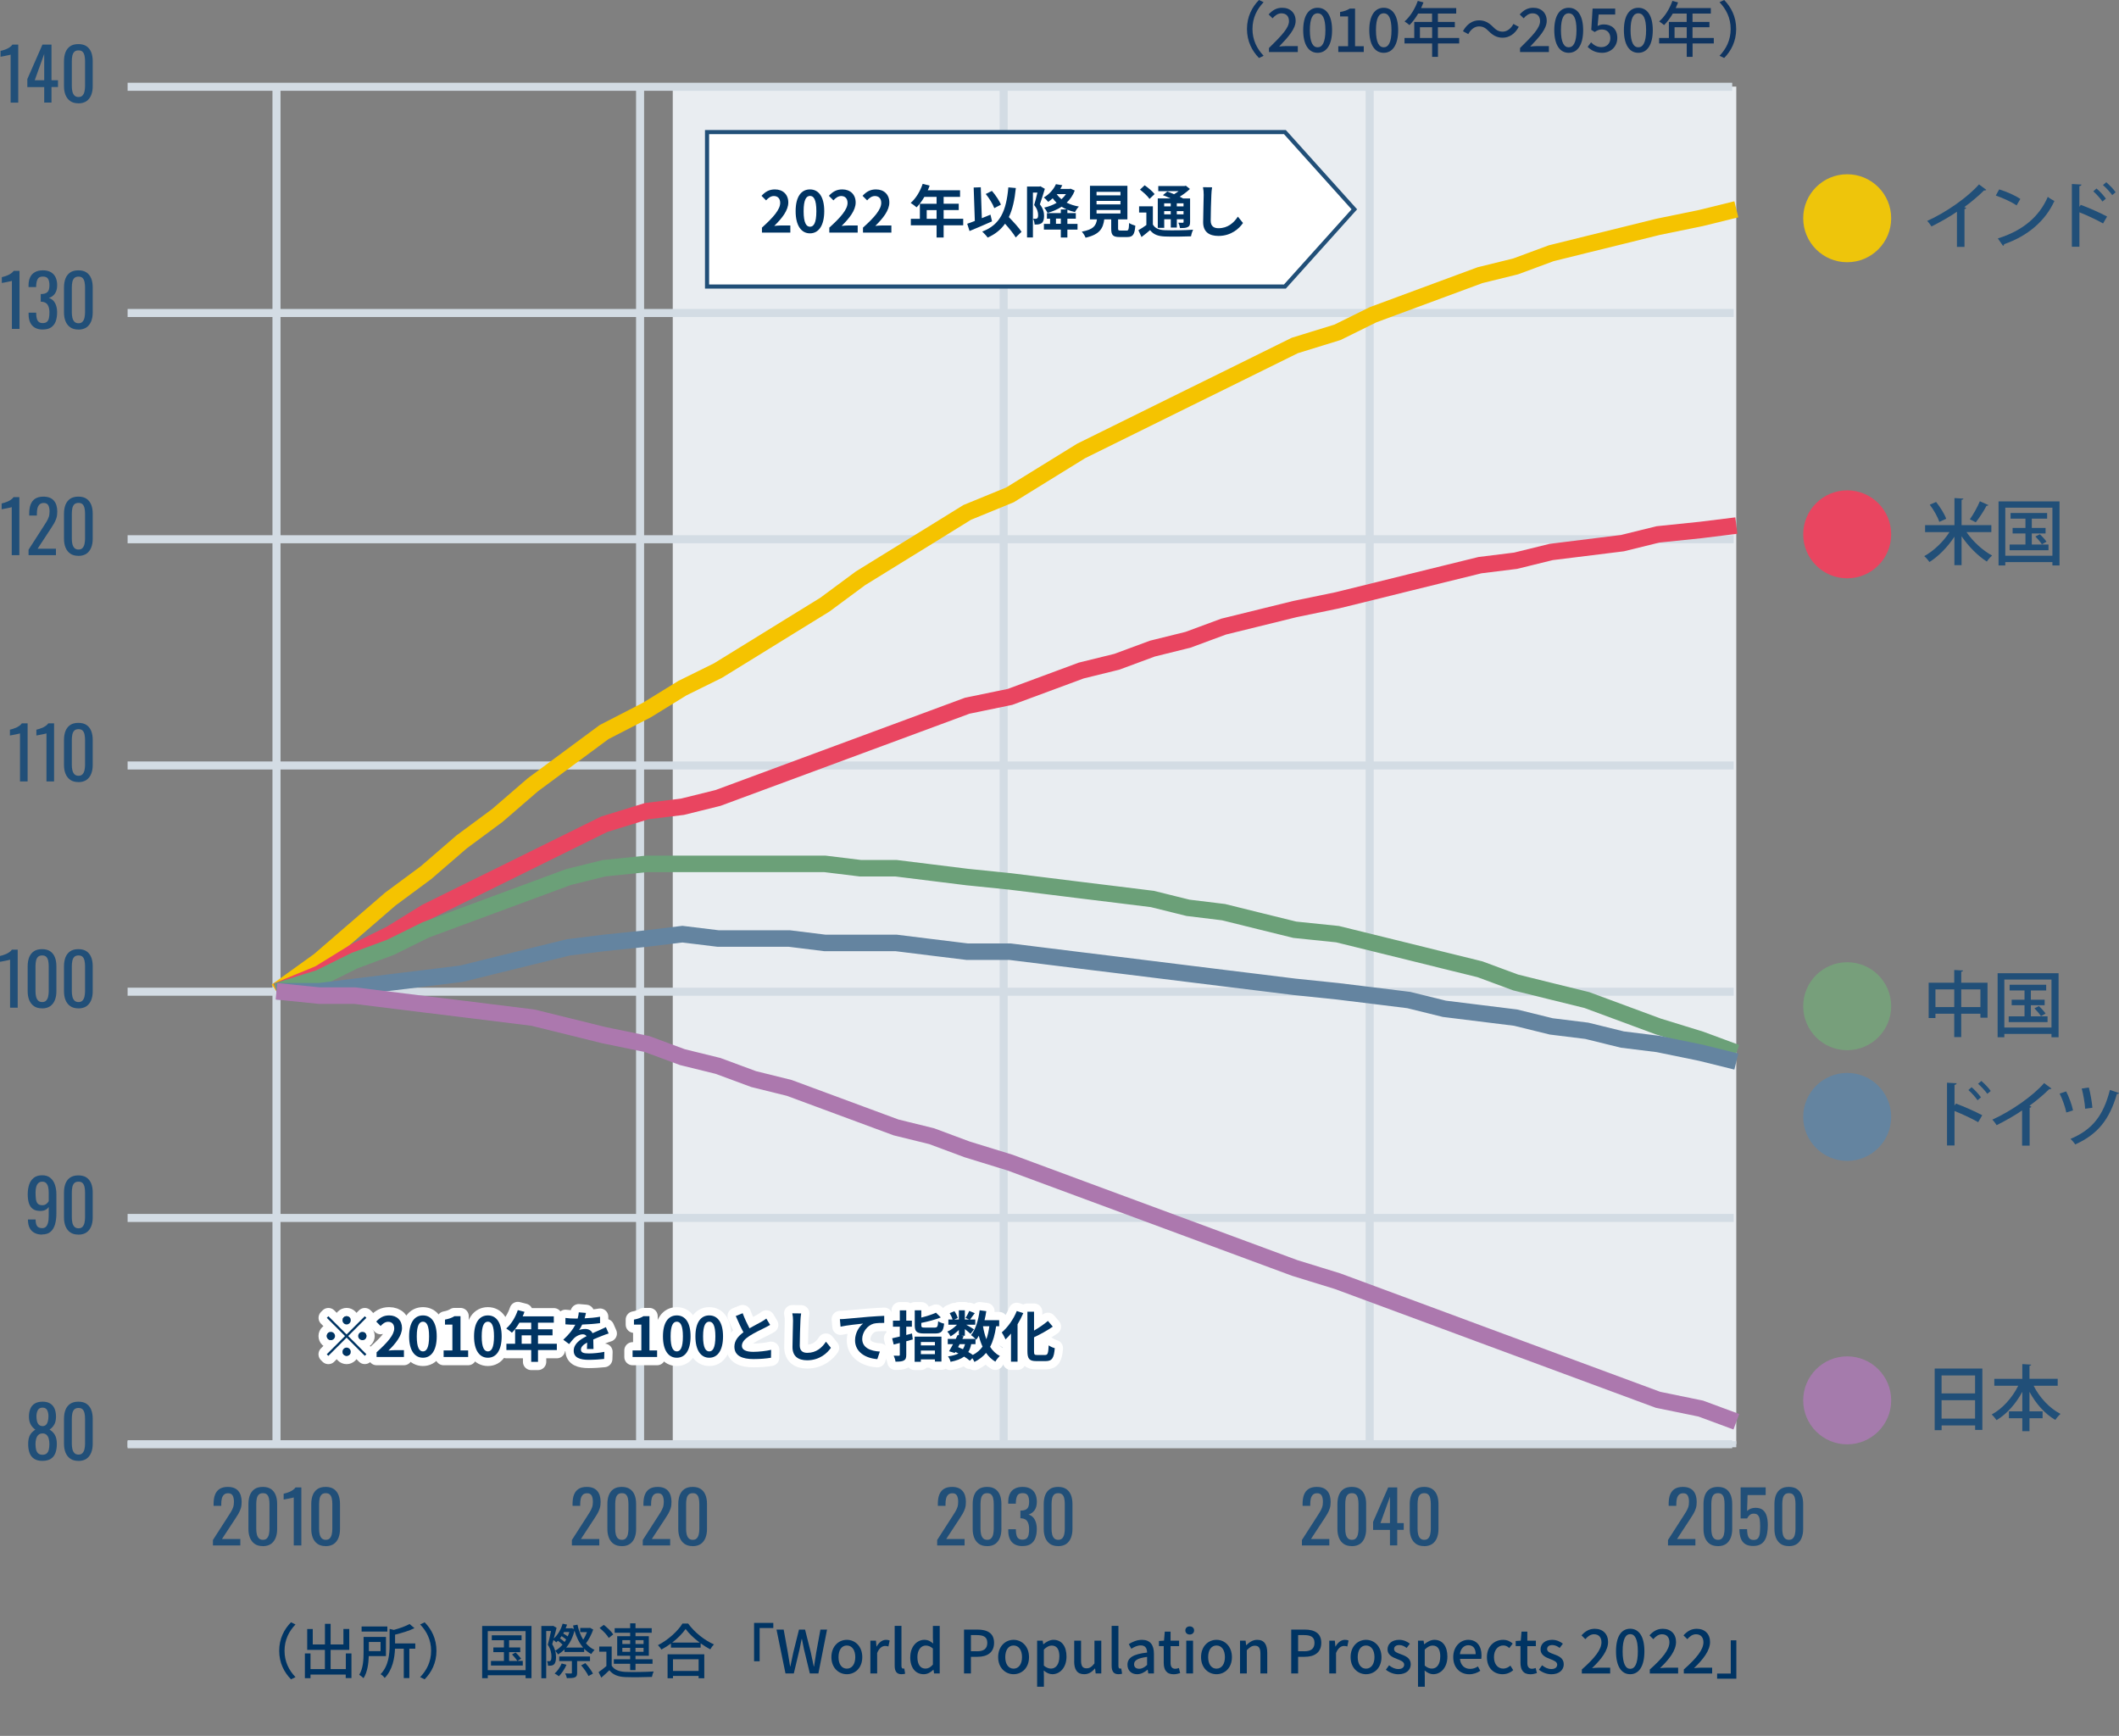<?xml version="1.0" encoding="UTF-8"?>
<svg id="_レイヤー_2" data-name="レイヤー 2" xmlns="http://www.w3.org/2000/svg" width="384.42" height="314.9" viewBox="0 0 384.42 314.9">
  <rect x="0" y="0" width="384.42" height="314.9" fill="#808080" stroke="none"/>
  <defs>
    <style>
      .cls-1 {
        fill: #e94560;
      }

      .cls-2 {
        stroke-width: 1.09px;
      }

      .cls-2, .cls-3, .cls-4, .cls-5, .cls-6, .cls-7, .cls-8, .cls-9 {
        stroke-miterlimit: 10;
      }

      .cls-2, .cls-3, .cls-4, .cls-5, .cls-7, .cls-8, .cls-9 {
        fill: none;
      }

      .cls-2, .cls-9 {
        stroke: #d3dce4;
      }

      .cls-3 {
        stroke: #e94560;
      }

      .cls-3, .cls-4, .cls-5, .cls-10, .cls-7, .cls-8 {
        stroke-width: 3px;
      }

      .cls-11 {
        fill: #0f3460;
      }

      .cls-12 {
        fill: #e9edf1;
      }

      .cls-13 {
        fill: #779f7b;
      }

      .cls-4 {
        stroke: #6ba078;
      }

      .cls-5 {
        stroke: #ac78ae;
      }

      .cls-14 {
        fill: #eec50b;
      }

      .cls-15 {
        fill: #a57bac;
      }

      .cls-10 {
        stroke: #fff;
        stroke-linecap: round;
        stroke-linejoin: round;
      }

      .cls-10, .cls-16 {
        fill: #003463;
      }

      .cls-6 {
        fill: #fff;
        stroke: #214f78;
        stroke-width: .75px;
      }

      .cls-17 {
        fill: #214f78;
      }

      .cls-18 {
        fill: #6484a0;
      }

      .cls-7 {
        stroke: #f5c300;
      }

      .cls-8 {
        stroke: #6484a0;
      }

      .cls-9 {
        stroke-width: 1.46px;
      }
    </style>
  </defs>
  <g id="_レイヤー_1-2" data-name="レイヤー 1">
    <g>
      <rect class="cls-12" x="122.05" y="15.71" width="192.94" height="246.27"/>
      <line class="cls-9" x1="50.16" y1="261.66" x2="50.16" y2="15.71"/>
      <line class="cls-9" x1="116.12" y1="261.66" x2="116.12" y2="15.71"/>
      <line class="cls-9" x1="182.08" y1="261.66" x2="182.08" y2="15.71"/>
      <line class="cls-9" x1="248.48" y1="261.66" x2="248.48" y2="15.71"/>
      <line class="cls-9" x1="23.15" y1="220.94" x2="314.52" y2="220.94"/>
      <line class="cls-9" x1="23.15" y1="179.9" x2="314.52" y2="179.9"/>
      <line class="cls-9" x1="23.15" y1="138.86" x2="314.52" y2="138.86"/>
      <line class="cls-9" x1="23.15" y1="97.82" x2="314.52" y2="97.82"/>
      <line class="cls-9" x1="23.15" y1="56.78" x2="314.52" y2="56.78"/>
      <line class="cls-9" x1="23.15" y1="15.74" x2="314.25" y2="15.74"/>
      <line class="cls-9" x1="23.15" y1="261.99" x2="314.25" y2="261.99"/>
      <g>
        <polyline class="cls-7" points="50.16 179.82 57.91 174.24 64.37 168.66 70.83 163.08 77.29 158.3 83.75 152.72 90.21 147.94 96.67 142.36 103.13 137.58 109.59 132.8 117.34 128.81 123.8 124.83 130.26 121.64 136.72 117.66 143.18 113.67 149.64 109.69 156.1 104.91 162.56 100.92 169.02 96.94 175.47 92.95 183.23 89.77 189.69 85.78 196.14 81.8 202.6 78.61 209.06 75.42 215.52 72.23 221.98 69.05 228.44 65.86 234.9 62.67 242.65 60.28 249.11 57.09 255.57 54.7 262.03 52.31 268.49 49.92 274.95 48.33 281.41 45.94 287.87 44.34 294.33 42.75 300.79 41.15 308.54 39.56 315 37.97"/>
        <polyline class="cls-3" points="50.16 179.82 57.91 176.63 64.37 172.64 70.83 169.46 77.29 165.47 83.75 162.28 90.21 159.1 96.67 155.91 103.13 152.72 109.59 149.53 117.34 147.14 123.8 146.35 130.26 144.75 136.72 142.36 143.18 139.97 149.64 137.58 156.1 135.19 162.56 132.8 169.02 130.41 175.47 128.02 183.23 126.42 189.69 124.03 196.14 121.64 202.6 120.05 209.06 117.66 215.52 116.06 221.98 113.67 228.44 112.08 234.9 110.49 242.65 108.89 249.11 107.3 255.57 105.7 262.03 104.11 268.49 102.52 274.95 101.72 281.41 100.13 287.87 99.33 294.33 98.53 300.79 96.94 308.54 96.14 315 95.34"/>
        <polyline class="cls-4" points="50.16 179.82 57.91 177.43 64.37 174.24 70.83 171.85 77.29 168.66 83.75 166.27 90.21 163.88 96.67 161.49 103.13 159.1 109.59 157.5 117.34 156.71 123.8 156.71 130.26 156.71 136.72 156.71 143.18 156.71 149.64 156.71 156.1 157.5 162.56 157.5 169.02 158.3 175.47 159.1 183.23 159.89 189.69 160.69 196.14 161.49 202.6 162.28 209.06 163.08 215.52 164.68 221.98 165.47 228.44 167.07 234.9 168.66 242.65 169.46 249.11 171.05 255.57 172.64 262.03 174.24 268.49 175.83 274.95 178.22 281.41 179.82 287.87 181.41 294.33 183.8 300.79 186.19 308.54 188.58 315 190.97"/>
        <polyline class="cls-8" points="50.16 179.82 57.91 179.82 64.37 179.02 70.83 178.22 77.29 177.43 83.75 176.63 90.21 175.03 96.67 173.44 103.13 171.85 109.59 171.05 117.34 170.25 123.8 169.46 130.26 170.25 136.72 170.25 143.18 170.25 149.64 171.05 156.1 171.05 162.56 171.05 169.02 171.85 175.47 172.64 183.23 172.64 189.69 173.44 196.14 174.24 202.6 175.03 209.06 175.83 215.52 176.63 221.98 177.43 228.44 178.22 234.9 179.02 242.65 179.82 249.11 180.61 255.57 181.41 262.03 183 268.49 183.8 274.95 184.6 281.41 186.19 287.87 186.99 294.33 188.58 300.79 189.38 308.54 190.97 315 192.57"/>
        <polyline class="cls-5" points="50.16 179.82 57.91 180.61 64.37 180.61 70.83 181.41 77.29 182.21 83.75 183 90.21 183.8 96.67 184.6 103.13 186.19 109.59 187.79 117.34 189.38 123.8 191.77 130.26 193.36 136.72 195.75 143.18 197.35 149.64 199.74 156.1 202.13 162.56 204.52 169.02 206.11 175.47 208.51 183.23 210.9 189.69 213.29 196.14 215.68 202.6 218.07 209.06 220.46 215.52 222.85 221.98 225.24 228.44 227.63 234.9 230.02 242.65 232.41 249.11 234.8 255.57 237.19 262.03 239.58 268.49 241.98 274.95 244.37 281.41 246.76 287.87 249.15 294.33 251.54 300.79 253.93 308.54 255.52 315 257.91"/>
      </g>
    </g>
    <g>
      <path class="cls-17" d="M38.63,280.35v-.99l2.68-4.17c.2-.31,.38-.6,.55-.87s.31-.55,.42-.85,.16-.64,.16-1.03c0-.49-.08-.87-.23-1.14-.16-.28-.43-.42-.82-.42-.33,0-.58,.09-.77,.27-.18,.18-.31,.42-.38,.71-.07,.29-.1,.61-.1,.95v.35h-1.39v-.36c0-.63,.08-1.18,.25-1.63s.44-.81,.82-1.06c.38-.25,.88-.38,1.5-.38,.85,0,1.48,.24,1.9,.72,.42,.48,.62,1.15,.62,2,0,.45-.05,.85-.16,1.18-.11,.34-.25,.65-.42,.95-.17,.29-.36,.6-.57,.91l-2.42,3.69h3.33v1.17h-4.97Z"/>
      <path class="cls-17" d="M47.69,280.47c-.6,0-1.09-.13-1.48-.4s-.67-.64-.86-1.1c-.19-.47-.28-1-.28-1.6v-4.54c0-.62,.09-1.15,.27-1.62,.18-.46,.47-.83,.85-1.09,.38-.26,.88-.39,1.49-.39s1.1,.13,1.48,.39c.38,.26,.66,.62,.85,1.09,.18,.46,.27,1,.27,1.62v4.54c0,.61-.09,1.14-.28,1.61s-.47,.83-.85,1.1c-.38,.26-.87,.4-1.47,.4Zm0-1.14c.33,0,.58-.09,.75-.29,.17-.19,.29-.43,.35-.73,.06-.3,.1-.61,.1-.93v-4.56c0-.34-.03-.66-.09-.96-.06-.3-.17-.54-.34-.72-.17-.18-.42-.27-.76-.27s-.59,.09-.77,.27c-.17,.18-.29,.42-.35,.72-.06,.3-.09,.62-.09,.96v4.56c0,.32,.03,.63,.1,.93,.06,.3,.19,.54,.36,.73,.18,.19,.43,.29,.75,.29Z"/>
      <path class="cls-17" d="M53.29,280.35v-8.71s-.11,.04-.29,.08-.4,.09-.63,.13c-.23,.04-.44,.08-.62,.12-.18,.03-.28,.05-.29,.05v-1.05c.15-.04,.32-.08,.51-.14,.2-.06,.39-.13,.6-.22,.2-.09,.4-.2,.58-.33,.19-.13,.34-.28,.47-.46h1.05v10.53h-1.39Z"/>
      <path class="cls-17" d="M59.09,280.47c-.6,0-1.09-.13-1.48-.4s-.67-.64-.86-1.1c-.19-.47-.28-1-.28-1.6v-4.54c0-.62,.09-1.15,.27-1.62,.18-.46,.47-.83,.85-1.09,.38-.26,.88-.39,1.49-.39s1.1,.13,1.48,.39c.38,.26,.66,.62,.85,1.09,.18,.46,.27,1,.27,1.62v4.54c0,.61-.09,1.14-.28,1.61s-.47,.83-.85,1.1c-.38,.26-.87,.4-1.47,.4Zm0-1.14c.33,0,.58-.09,.75-.29,.17-.19,.29-.43,.35-.73,.06-.3,.1-.61,.1-.93v-4.56c0-.34-.03-.66-.09-.96-.06-.3-.17-.54-.34-.72-.17-.18-.42-.27-.76-.27s-.59,.09-.77,.27c-.17,.18-.29,.42-.35,.72-.06,.3-.09,.62-.09,.96v4.56c0,.32,.03,.63,.1,.93,.06,.3,.19,.54,.36,.73,.18,.19,.43,.29,.75,.29Z"/>
    </g>
    <g>
      <path class="cls-17" d="M7.71,265.01c-.63,0-1.14-.13-1.52-.38-.38-.25-.66-.61-.83-1.07-.17-.46-.25-1.01-.25-1.63,0-.36,.03-.67,.09-.94,.06-.27,.15-.5,.27-.71,.12-.2,.25-.38,.42-.53,.16-.15,.33-.29,.53-.41-.35-.23-.63-.54-.84-.92-.22-.38-.33-.86-.33-1.44s.09-1.04,.26-1.44c.17-.41,.44-.72,.81-.94,.37-.22,.83-.33,1.4-.33s1.02,.11,1.38,.33c.36,.22,.63,.54,.8,.94,.17,.41,.26,.89,.26,1.44,0,.59-.11,1.07-.32,1.44-.21,.37-.5,.68-.85,.91,.19,.12,.37,.26,.53,.41,.16,.15,.3,.33,.42,.53s.21,.44,.27,.71c.07,.27,.1,.58,.1,.94,0,.62-.08,1.17-.25,1.63-.17,.46-.44,.82-.82,1.07-.38,.25-.88,.38-1.51,.38Zm0-1.11c.34,0,.6-.09,.78-.26,.18-.17,.31-.41,.37-.7,.07-.29,.1-.62,.1-.99,0-.33-.04-.64-.11-.93-.07-.29-.2-.53-.38-.71-.18-.19-.43-.28-.75-.28s-.57,.09-.76,.27c-.19,.18-.32,.42-.4,.71-.08,.29-.12,.6-.12,.94,0,.36,.04,.69,.1,.99,.07,.29,.2,.53,.38,.7,.19,.17,.45,.26,.79,.26Zm0-5.2c.29,0,.52-.1,.67-.27,.15-.17,.26-.4,.32-.67,.06-.27,.09-.56,.09-.85,0-.43-.08-.8-.23-1.1-.16-.3-.44-.46-.84-.46s-.69,.15-.86,.46c-.16,.3-.25,.67-.25,1.1,0,.29,.03,.58,.09,.85,.06,.27,.17,.5,.33,.67,.16,.17,.39,.26,.68,.27Z"/>
      <path class="cls-17" d="M14.23,265.01c-.6,0-1.09-.13-1.48-.4s-.67-.64-.86-1.1c-.19-.47-.28-1-.28-1.6v-4.54c0-.62,.09-1.15,.27-1.62,.18-.46,.47-.83,.85-1.09,.38-.26,.88-.39,1.49-.39s1.1,.13,1.48,.39c.38,.26,.66,.62,.85,1.09,.18,.46,.27,1,.27,1.62v4.54c0,.61-.09,1.14-.28,1.61s-.47,.83-.85,1.1c-.38,.26-.87,.4-1.47,.4Zm0-1.14c.33,0,.58-.09,.75-.29,.17-.19,.29-.43,.35-.73,.06-.3,.1-.61,.1-.93v-4.56c0-.34-.03-.66-.09-.96-.06-.3-.17-.54-.34-.72-.17-.18-.42-.27-.76-.27s-.59,.09-.77,.27c-.17,.18-.29,.42-.35,.72-.06,.3-.09,.62-.09,.96v4.56c0,.32,.03,.63,.1,.93,.06,.3,.19,.54,.36,.73,.18,.19,.43,.29,.75,.29Z"/>
    </g>
    <g>
      <path class="cls-17" d="M7.66,223.96c-.55,0-1.01-.1-1.4-.31s-.68-.5-.88-.89-.3-.86-.31-1.42v-.12h1.39c0,.5,.08,.89,.25,1.16,.16,.27,.49,.41,.96,.41,.26,0,.48-.08,.65-.24,.17-.16,.3-.41,.39-.74,.09-.33,.13-.76,.13-1.27v-1.6c-.13,.22-.32,.39-.58,.53-.25,.13-.57,.2-.96,.2-.58,0-1.04-.13-1.37-.38-.33-.25-.56-.61-.7-1.07s-.2-.99-.2-1.59c0-.64,.09-1.22,.26-1.74,.17-.52,.45-.92,.84-1.23,.38-.3,.89-.46,1.51-.46s1.1,.15,1.48,.46c.38,.31,.66,.72,.84,1.24,.18,.52,.27,1.1,.27,1.74v3.54c0,.68-.08,1.3-.23,1.87-.16,.57-.42,1.03-.79,1.37-.37,.34-.89,.51-1.56,.51Zm0-5.33c.3,0,.55-.08,.74-.23s.34-.32,.44-.5v-1.56c0-.36-.04-.7-.1-.99-.07-.3-.19-.54-.36-.72-.17-.18-.41-.27-.72-.27s-.54,.09-.72,.27c-.18,.18-.3,.42-.38,.71-.07,.29-.11,.61-.11,.96,0,.42,.02,.8,.06,1.16s.14,.64,.31,.85c.17,.21,.45,.32,.84,.32Z"/>
      <path class="cls-17" d="M14.23,223.96c-.6,0-1.09-.13-1.48-.4s-.67-.64-.86-1.1c-.19-.47-.28-1-.28-1.6v-4.54c0-.62,.09-1.15,.27-1.62,.18-.46,.47-.83,.85-1.09,.38-.26,.88-.39,1.49-.39s1.1,.13,1.48,.39c.38,.26,.66,.62,.85,1.09,.18,.46,.27,1,.27,1.62v4.54c0,.61-.09,1.14-.28,1.61s-.47,.83-.85,1.1c-.38,.26-.87,.4-1.47,.4Zm0-1.14c.33,0,.58-.09,.75-.29,.17-.19,.29-.43,.35-.73,.06-.3,.1-.61,.1-.93v-4.56c0-.34-.03-.66-.09-.96-.06-.3-.17-.54-.34-.72-.17-.18-.42-.27-.76-.27s-.59,.09-.77,.27c-.17,.18-.29,.42-.35,.72-.06,.3-.09,.62-.09,.96v4.56c0,.32,.03,.63,.1,.93,.06,.3,.19,.54,.36,.73,.18,.19,.43,.29,.75,.29Z"/>
    </g>
    <g>
      <path class="cls-17" d="M1.83,182.8v-8.71s-.11,.04-.29,.08-.4,.09-.63,.13c-.23,.04-.44,.08-.62,.12-.18,.03-.28,.05-.29,.05v-1.05c.15-.04,.32-.08,.51-.14,.2-.06,.39-.13,.6-.22,.2-.09,.4-.2,.58-.33,.19-.13,.34-.28,.47-.46h1.05v10.53H1.83Z"/>
      <path class="cls-17" d="M7.64,182.92c-.6,0-1.09-.13-1.48-.4s-.67-.64-.86-1.1c-.19-.47-.28-1-.28-1.6v-4.54c0-.62,.09-1.15,.27-1.62,.18-.46,.47-.83,.85-1.09,.38-.26,.88-.39,1.49-.39s1.1,.13,1.48,.39c.38,.26,.66,.62,.85,1.09,.18,.46,.27,1,.27,1.62v4.54c0,.61-.09,1.14-.28,1.61s-.47,.83-.85,1.1c-.38,.26-.87,.4-1.47,.4Zm0-1.14c.33,0,.58-.09,.75-.29,.17-.19,.29-.43,.35-.73,.06-.3,.1-.61,.1-.93v-4.56c0-.34-.03-.66-.09-.96-.06-.3-.17-.54-.34-.72-.17-.18-.42-.27-.76-.27s-.59,.09-.77,.27c-.17,.18-.29,.42-.35,.72-.06,.3-.09,.62-.09,.96v4.56c0,.32,.03,.63,.1,.93,.06,.3,.19,.54,.36,.73,.18,.19,.43,.29,.75,.29Z"/>
      <path class="cls-17" d="M14.23,182.92c-.6,0-1.09-.13-1.48-.4s-.67-.64-.86-1.1c-.19-.47-.28-1-.28-1.6v-4.54c0-.62,.09-1.15,.27-1.62,.18-.46,.47-.83,.85-1.09,.38-.26,.88-.39,1.49-.39s1.1,.13,1.48,.39c.38,.26,.66,.62,.85,1.09,.18,.46,.27,1,.27,1.62v4.54c0,.61-.09,1.14-.28,1.61s-.47,.83-.85,1.1c-.38,.26-.87,.4-1.47,.4Zm0-1.14c.33,0,.58-.09,.75-.29,.17-.19,.29-.43,.35-.73,.06-.3,.1-.61,.1-.93v-4.56c0-.34-.03-.66-.09-.96-.06-.3-.17-.54-.34-.72-.17-.18-.42-.27-.76-.27s-.59,.09-.77,.27c-.17,.18-.29,.42-.35,.72-.06,.3-.09,.62-.09,.96v4.56c0,.32,.03,.63,.1,.93,.06,.3,.19,.54,.36,.73,.18,.19,.43,.29,.75,.29Z"/>
    </g>
    <g>
      <path class="cls-17" d="M3.63,141.75v-8.71s-.11,.04-.29,.08-.4,.09-.63,.13c-.23,.04-.44,.08-.62,.12-.18,.03-.28,.05-.29,.05v-1.05c.15-.04,.32-.08,.51-.14,.2-.06,.39-.13,.6-.22,.2-.09,.4-.2,.58-.33,.19-.13,.34-.28,.47-.46h1.05v10.53h-1.39Z"/>
      <path class="cls-17" d="M8.43,141.75v-8.71s-.11,.04-.29,.08-.4,.09-.63,.13c-.23,.04-.44,.08-.62,.12-.18,.03-.28,.05-.29,.05v-1.05c.15-.04,.32-.08,.51-.14,.2-.06,.39-.13,.6-.22,.2-.09,.4-.2,.58-.33,.19-.13,.34-.28,.47-.46h1.05v10.53h-1.39Z"/>
      <path class="cls-17" d="M14.23,141.87c-.6,0-1.09-.13-1.48-.4s-.67-.64-.86-1.1c-.19-.47-.28-1-.28-1.6v-4.54c0-.62,.09-1.15,.27-1.62,.18-.46,.47-.83,.85-1.09,.38-.26,.88-.39,1.49-.39s1.1,.13,1.48,.39c.38,.26,.66,.62,.85,1.09,.18,.46,.27,1,.27,1.62v4.54c0,.61-.09,1.14-.28,1.61s-.47,.83-.85,1.1c-.38,.26-.87,.4-1.47,.4Zm0-1.14c.33,0,.58-.09,.75-.29,.17-.19,.29-.43,.35-.73,.06-.3,.1-.61,.1-.93v-4.56c0-.34-.03-.66-.09-.96-.06-.3-.17-.54-.34-.72-.17-.18-.42-.27-.76-.27s-.59,.09-.77,.27c-.17,.18-.29,.42-.35,.72-.06,.3-.09,.62-.09,.96v4.56c0,.32,.03,.63,.1,.93,.06,.3,.19,.54,.36,.73,.18,.19,.43,.29,.75,.29Z"/>
    </g>
    <g>
      <path class="cls-17" d="M2.13,100.71v-8.71s-.11,.04-.29,.08-.4,.09-.63,.13c-.23,.04-.44,.08-.62,.12-.18,.03-.28,.05-.29,.05v-1.05c.15-.04,.32-.08,.51-.14,.2-.06,.39-.13,.6-.22,.2-.09,.4-.2,.58-.33,.19-.13,.34-.28,.47-.46h1.05v10.53h-1.39Z"/>
      <path class="cls-17" d="M5.18,100.71v-.99l2.68-4.17c.2-.31,.38-.6,.55-.87s.31-.55,.42-.85,.16-.64,.16-1.03c0-.49-.08-.87-.23-1.14-.16-.28-.43-.42-.82-.42-.33,0-.58,.09-.77,.27-.18,.18-.31,.42-.38,.71-.07,.29-.1,.61-.1,.95v.35h-1.39v-.36c0-.63,.08-1.18,.25-1.63s.44-.81,.82-1.06c.38-.25,.88-.38,1.5-.38,.85,0,1.48,.24,1.9,.72,.42,.48,.62,1.15,.62,2,0,.45-.05,.85-.16,1.18-.11,.34-.25,.65-.42,.95-.17,.29-.36,.6-.57,.91l-2.42,3.69h3.33v1.17H5.18Z"/>
      <path class="cls-17" d="M14.23,100.83c-.6,0-1.09-.13-1.48-.4s-.67-.64-.86-1.1c-.19-.47-.28-1-.28-1.6v-4.54c0-.62,.09-1.15,.27-1.62,.18-.46,.47-.83,.85-1.09,.38-.26,.88-.39,1.49-.39s1.1,.13,1.48,.39c.38,.26,.66,.62,.85,1.09,.18,.46,.27,1,.27,1.62v4.54c0,.61-.09,1.14-.28,1.61s-.47,.83-.85,1.1c-.38,.26-.87,.4-1.47,.4Zm0-1.14c.33,0,.58-.09,.75-.29,.17-.19,.29-.43,.35-.73,.06-.3,.1-.61,.1-.93v-4.56c0-.34-.03-.66-.09-.96-.06-.3-.17-.54-.34-.72-.17-.18-.42-.27-.76-.27s-.59,.09-.77,.27c-.17,.18-.29,.42-.35,.72-.06,.3-.09,.62-.09,.96v4.56c0,.32,.03,.63,.1,.93,.06,.3,.19,.54,.36,.73,.18,.19,.43,.29,.75,.29Z"/>
    </g>
    <g>
      <path class="cls-17" d="M2.16,59.66v-8.71s-.11,.04-.29,.08-.4,.09-.63,.13c-.23,.04-.44,.08-.62,.12-.18,.03-.28,.05-.29,.05v-1.05c.15-.04,.32-.08,.51-.14,.2-.06,.39-.13,.6-.22,.2-.09,.4-.2,.58-.33,.19-.13,.34-.28,.47-.46h1.05v10.53h-1.39Z"/>
      <path class="cls-17" d="M7.77,59.78c-.57,0-1.05-.11-1.43-.33-.38-.22-.67-.53-.86-.94s-.29-.89-.29-1.44v-.35h1.38v.23c0,.31,.04,.59,.11,.84,.06,.25,.18,.45,.35,.6s.41,.22,.73,.22c.34,0,.59-.08,.77-.24,.17-.16,.29-.39,.35-.68s.09-.63,.09-1.01c0-.55-.1-1.01-.31-1.36-.2-.35-.56-.54-1.07-.58-.03,0-.06-.01-.1-.01h-.1v-1.39h.18c.49-.02,.85-.15,1.07-.39,.22-.24,.33-.65,.33-1.21,0-.48-.08-.86-.24-1.14-.16-.29-.48-.43-.96-.43s-.79,.16-.95,.47-.24,.72-.26,1.22v.22h-1.38v-.35c0-.56,.1-1.04,.29-1.44s.48-.71,.87-.92c.38-.22,.86-.33,1.44-.33s1.06,.11,1.44,.33c.38,.22,.67,.53,.86,.93,.19,.4,.29,.89,.29,1.45,0,.63-.14,1.14-.41,1.52-.27,.38-.64,.64-1.1,.78,.32,.1,.59,.26,.81,.49,.22,.23,.39,.53,.51,.89s.18,.78,.18,1.25c0,.62-.09,1.17-.26,1.63-.17,.46-.45,.82-.83,1.08-.38,.26-.88,.38-1.51,.38Z"/>
      <path class="cls-17" d="M14.23,59.78c-.6,0-1.09-.13-1.48-.4s-.67-.64-.86-1.1c-.19-.47-.28-1-.28-1.6v-4.54c0-.62,.09-1.15,.27-1.62,.18-.46,.47-.83,.85-1.09,.38-.26,.88-.39,1.49-.39s1.1,.13,1.48,.39c.38,.26,.66,.62,.85,1.09,.18,.46,.27,1,.27,1.62v4.54c0,.61-.09,1.14-.28,1.61s-.47,.83-.85,1.1c-.38,.26-.87,.4-1.47,.4Zm0-1.14c.33,0,.58-.09,.75-.29,.17-.19,.29-.43,.35-.73,.06-.3,.1-.61,.1-.93v-4.56c0-.34-.03-.66-.09-.96-.06-.3-.17-.54-.34-.72-.17-.18-.42-.27-.76-.27s-.59,.09-.77,.27c-.17,.18-.29,.42-.35,.72-.06,.3-.09,.62-.09,.96v4.56c0,.32,.03,.63,.1,.93,.06,.3,.19,.54,.36,.73,.18,.19,.43,.29,.75,.29Z"/>
    </g>
    <g>
      <path class="cls-17" d="M1.93,18.62V9.91s-.11,.04-.29,.08-.4,.09-.63,.13c-.23,.04-.44,.08-.62,.12-.18,.03-.28,.05-.29,.05v-1.05c.15-.04,.32-.08,.51-.14,.2-.06,.39-.13,.6-.22,.2-.09,.4-.2,.58-.33,.19-.13,.34-.28,.47-.46h1.05v10.53H1.93Z"/>
      <path class="cls-17" d="M8.02,18.62v-2.82h-3.06v-1.46l2.74-6.25h1.64v6.47h1.18v1.23h-1.18v2.82h-1.33Zm-1.72-4.06h1.72v-4.78l-1.72,4.78Z"/>
      <path class="cls-17" d="M14.23,18.74c-.6,0-1.09-.13-1.48-.4s-.67-.64-.86-1.1c-.19-.47-.28-1-.28-1.6v-4.54c0-.62,.09-1.15,.27-1.62,.18-.46,.47-.83,.85-1.09,.38-.26,.88-.39,1.49-.39s1.1,.13,1.48,.39c.38,.26,.66,.62,.85,1.09,.18,.46,.27,1,.27,1.62v4.54c0,.61-.09,1.14-.28,1.61s-.47,.83-.85,1.1c-.38,.26-.87,.4-1.47,.4Zm0-1.14c.33,0,.58-.09,.75-.29,.17-.19,.29-.43,.35-.73,.06-.3,.1-.61,.1-.93v-4.56c0-.34-.03-.66-.09-.96-.06-.3-.17-.54-.34-.72-.17-.18-.42-.27-.76-.27s-.59,.09-.77,.27c-.17,.18-.29,.42-.35,.72-.06,.3-.09,.62-.09,.96v4.56c0,.32,.03,.63,.1,.93,.06,.3,.19,.54,.36,.73,.18,.19,.43,.29,.75,.29Z"/>
    </g>
    <g>
      <path class="cls-17" d="M103.75,280.35v-.99l2.68-4.17c.2-.31,.38-.6,.55-.87s.31-.55,.42-.85,.16-.64,.16-1.03c0-.49-.08-.87-.23-1.14-.16-.28-.43-.42-.82-.42-.33,0-.58,.09-.77,.27-.18,.18-.31,.42-.38,.71-.07,.29-.1,.61-.1,.95v.35h-1.39v-.36c0-.63,.08-1.18,.25-1.63s.44-.81,.82-1.06c.38-.25,.88-.38,1.5-.38,.85,0,1.48,.24,1.9,.72,.42,.48,.62,1.15,.62,2,0,.45-.05,.85-.16,1.18-.11,.34-.25,.65-.42,.95-.17,.29-.36,.6-.57,.91l-2.42,3.69h3.33v1.17h-4.97Z"/>
      <path class="cls-17" d="M112.81,280.47c-.6,0-1.09-.13-1.48-.4s-.67-.64-.86-1.1c-.19-.47-.28-1-.28-1.6v-4.54c0-.62,.09-1.15,.27-1.62,.18-.46,.47-.83,.85-1.09,.38-.26,.88-.39,1.49-.39s1.1,.13,1.48,.39c.38,.26,.66,.62,.85,1.09,.18,.46,.27,1,.27,1.62v4.54c0,.61-.09,1.14-.28,1.61s-.47,.83-.85,1.1c-.38,.26-.87,.4-1.47,.4Zm0-1.14c.33,0,.58-.09,.75-.29,.17-.19,.29-.43,.35-.73,.06-.3,.1-.61,.1-.93v-4.56c0-.34-.03-.66-.09-.96-.06-.3-.17-.54-.34-.72-.17-.18-.42-.27-.76-.27s-.59,.09-.77,.27c-.17,.18-.29,.42-.35,.72-.06,.3-.09,.62-.09,.96v4.56c0,.32,.03,.63,.1,.93,.06,.3,.19,.54,.36,.73,.18,.19,.43,.29,.75,.29Z"/>
      <path class="cls-17" d="M116.61,280.35v-.99l2.68-4.17c.2-.31,.38-.6,.55-.87s.31-.55,.42-.85,.16-.64,.16-1.03c0-.49-.08-.87-.23-1.14-.16-.28-.43-.42-.82-.42-.33,0-.58,.09-.77,.27-.18,.18-.31,.42-.38,.71-.07,.29-.1,.61-.1,.95v.35h-1.39v-.36c0-.63,.08-1.18,.25-1.63s.44-.81,.82-1.06c.38-.25,.88-.38,1.5-.38,.85,0,1.48,.24,1.9,.72,.42,.48,.62,1.15,.62,2,0,.45-.05,.85-.16,1.18-.11,.34-.25,.65-.42,.95-.17,.29-.36,.6-.57,.91l-2.42,3.69h3.33v1.17h-4.97Z"/>
      <path class="cls-17" d="M125.67,280.47c-.6,0-1.09-.13-1.48-.4s-.67-.64-.86-1.1c-.19-.47-.28-1-.28-1.6v-4.54c0-.62,.09-1.15,.27-1.62,.18-.46,.47-.83,.85-1.09,.38-.26,.88-.39,1.49-.39s1.1,.13,1.48,.39c.38,.26,.66,.62,.85,1.09,.18,.46,.27,1,.27,1.62v4.54c0,.61-.09,1.14-.28,1.61s-.47,.83-.85,1.1c-.38,.26-.87,.4-1.47,.4Zm0-1.14c.33,0,.58-.09,.75-.29,.17-.19,.29-.43,.35-.73,.06-.3,.1-.61,.1-.93v-4.56c0-.34-.03-.66-.09-.96-.06-.3-.17-.54-.34-.72-.17-.18-.42-.27-.76-.27s-.59,.09-.77,.27c-.17,.18-.29,.42-.35,.72-.06,.3-.09,.62-.09,.96v4.56c0,.32,.03,.63,.1,.93,.06,.3,.19,.54,.36,.73,.18,.19,.43,.29,.75,.29Z"/>
    </g>
    <g>
      <path class="cls-17" d="M170.02,280.35v-.99l2.68-4.17c.2-.31,.38-.6,.55-.87s.31-.55,.42-.85,.16-.64,.16-1.03c0-.49-.08-.87-.23-1.14-.16-.28-.43-.42-.82-.42-.33,0-.58,.09-.77,.27-.18,.18-.31,.42-.38,.71-.07,.29-.1,.61-.1,.95v.35h-1.39v-.36c0-.63,.08-1.18,.25-1.63s.44-.81,.82-1.06c.38-.25,.88-.38,1.5-.38,.85,0,1.48,.24,1.9,.72,.42,.48,.62,1.15,.62,2,0,.45-.05,.85-.16,1.18-.11,.34-.25,.65-.42,.95-.17,.29-.36,.6-.57,.91l-2.42,3.69h3.33v1.17h-4.97Z"/>
      <path class="cls-17" d="M179.08,280.47c-.6,0-1.09-.13-1.48-.4s-.67-.64-.86-1.1c-.19-.47-.28-1-.28-1.6v-4.54c0-.62,.09-1.15,.27-1.62,.18-.46,.47-.83,.85-1.09,.38-.26,.88-.39,1.49-.39s1.1,.13,1.48,.39c.38,.26,.66,.62,.85,1.09,.18,.46,.27,1,.27,1.62v4.54c0,.61-.09,1.14-.28,1.61s-.47,.83-.85,1.1c-.38,.26-.87,.4-1.47,.4Zm0-1.14c.33,0,.58-.09,.75-.29,.17-.19,.29-.43,.35-.73,.06-.3,.1-.61,.1-.93v-4.56c0-.34-.03-.66-.09-.96-.06-.3-.17-.54-.34-.72-.17-.18-.42-.27-.76-.27s-.59,.09-.77,.27c-.17,.18-.29,.42-.35,.72-.06,.3-.09,.62-.09,.96v4.56c0,.32,.03,.63,.1,.93,.06,.3,.19,.54,.36,.73,.18,.19,.43,.29,.75,.29Z"/>
      <path class="cls-17" d="M185.5,280.47c-.57,0-1.05-.11-1.43-.33-.38-.22-.67-.53-.86-.94s-.29-.89-.29-1.44v-.35h1.38v.23c0,.31,.04,.59,.11,.84,.06,.25,.18,.45,.35,.6s.41,.22,.73,.22c.34,0,.59-.08,.77-.24,.17-.16,.29-.39,.35-.68s.09-.63,.09-1.01c0-.55-.1-1.01-.31-1.36-.2-.35-.56-.54-1.07-.58-.03,0-.06-.01-.1-.01h-.1v-1.39h.18c.49-.02,.85-.15,1.07-.39,.22-.24,.33-.65,.33-1.21,0-.48-.08-.86-.24-1.14-.16-.29-.48-.43-.96-.43s-.79,.16-.95,.47-.24,.72-.26,1.22v.22h-1.38v-.35c0-.56,.1-1.04,.29-1.44s.48-.71,.87-.92c.38-.22,.86-.33,1.44-.33s1.06,.11,1.44,.33c.38,.22,.67,.53,.86,.93,.19,.4,.29,.89,.29,1.45,0,.63-.14,1.14-.41,1.52-.27,.38-.64,.64-1.1,.78,.32,.1,.59,.26,.81,.49,.22,.23,.39,.53,.51,.89s.18,.78,.18,1.25c0,.62-.09,1.17-.26,1.63-.17,.46-.45,.82-.83,1.08-.38,.26-.88,.38-1.51,.38Z"/>
      <path class="cls-17" d="M191.97,280.47c-.6,0-1.09-.13-1.48-.4s-.67-.64-.86-1.1c-.19-.47-.28-1-.28-1.6v-4.54c0-.62,.09-1.15,.27-1.62,.18-.46,.47-.83,.85-1.09,.38-.26,.88-.39,1.49-.39s1.1,.13,1.48,.39c.38,.26,.66,.62,.85,1.09,.18,.46,.27,1,.27,1.62v4.54c0,.61-.09,1.14-.28,1.61s-.47,.83-.85,1.1c-.38,.26-.87,.4-1.47,.4Zm0-1.14c.33,0,.58-.09,.75-.29,.17-.19,.29-.43,.35-.73,.06-.3,.1-.61,.1-.93v-4.56c0-.34-.03-.66-.09-.96-.06-.3-.17-.54-.34-.72-.17-.18-.42-.27-.76-.27s-.59,.09-.77,.27c-.17,.18-.29,.42-.35,.72-.06,.3-.09,.62-.09,.96v4.56c0,.32,.03,.63,.1,.93,.06,.3,.19,.54,.36,.73,.18,.19,.43,.29,.75,.29Z"/>
    </g>
    <g>
      <path class="cls-17" d="M236.19,280.35v-.99l2.68-4.17c.2-.31,.38-.6,.55-.87s.31-.55,.42-.85,.16-.64,.16-1.03c0-.49-.08-.87-.23-1.14-.16-.28-.43-.42-.82-.42-.33,0-.58,.09-.77,.27-.18,.18-.31,.42-.38,.71-.07,.29-.1,.61-.1,.95v.35h-1.39v-.36c0-.63,.08-1.18,.25-1.63s.44-.81,.82-1.06c.38-.25,.88-.38,1.5-.38,.85,0,1.48,.24,1.9,.72,.42,.48,.62,1.15,.62,2,0,.45-.05,.85-.16,1.18-.11,.34-.25,.65-.42,.95-.17,.29-.36,.6-.57,.91l-2.42,3.69h3.33v1.17h-4.97Z"/>
      <path class="cls-17" d="M245.25,280.47c-.6,0-1.09-.13-1.48-.4s-.67-.64-.86-1.1c-.19-.47-.28-1-.28-1.6v-4.54c0-.62,.09-1.15,.27-1.62,.18-.46,.47-.83,.85-1.09,.38-.26,.88-.39,1.49-.39s1.1,.13,1.48,.39c.38,.26,.66,.62,.85,1.09,.18,.46,.27,1,.27,1.62v4.54c0,.61-.09,1.14-.28,1.61s-.47,.83-.85,1.1c-.38,.26-.87,.4-1.47,.4Zm0-1.14c.33,0,.58-.09,.75-.29,.17-.19,.29-.43,.35-.73,.06-.3,.1-.61,.1-.93v-4.56c0-.34-.03-.66-.09-.96-.06-.3-.17-.54-.34-.72-.17-.18-.42-.27-.76-.27s-.59,.09-.77,.27c-.17,.18-.29,.42-.35,.72-.06,.3-.09,.62-.09,.96v4.56c0,.32,.03,.63,.1,.93,.06,.3,.19,.54,.36,.73,.18,.19,.43,.29,.75,.29Z"/>
      <path class="cls-17" d="M252.16,280.35v-2.82h-3.06v-1.46l2.74-6.25h1.64v6.47h1.18v1.23h-1.18v2.82h-1.33Zm-1.72-4.06h1.72v-4.78l-1.72,4.78Z"/>
      <path class="cls-17" d="M258.37,280.47c-.6,0-1.09-.13-1.48-.4s-.67-.64-.86-1.1c-.19-.47-.28-1-.28-1.6v-4.54c0-.62,.09-1.15,.27-1.62,.18-.46,.47-.83,.85-1.09,.38-.26,.88-.39,1.49-.39s1.1,.13,1.48,.39c.38,.26,.66,.62,.85,1.09,.18,.46,.27,1,.27,1.62v4.54c0,.61-.09,1.14-.28,1.61s-.47,.83-.85,1.1c-.38,.26-.87,.4-1.47,.4Zm0-1.14c.33,0,.58-.09,.75-.29,.17-.19,.29-.43,.35-.73,.06-.3,.1-.61,.1-.93v-4.56c0-.34-.03-.66-.09-.96-.06-.3-.17-.54-.34-.72-.17-.18-.42-.27-.76-.27s-.59,.09-.77,.27c-.17,.18-.29,.42-.35,.72-.06,.3-.09,.62-.09,.96v4.56c0,.32,.03,.63,.1,.93,.06,.3,.19,.54,.36,.73,.18,.19,.43,.29,.75,.29Z"/>
    </g>
    <g>
      <path class="cls-17" d="M302.6,280.35v-.99l2.68-4.17c.2-.31,.38-.6,.55-.87s.31-.55,.42-.85,.16-.64,.16-1.03c0-.49-.08-.87-.23-1.14-.16-.28-.43-.42-.82-.42-.33,0-.58,.09-.77,.27-.18,.18-.31,.42-.38,.71-.07,.29-.1,.61-.1,.95v.35h-1.39v-.36c0-.63,.08-1.18,.25-1.63s.44-.81,.82-1.06c.38-.25,.88-.38,1.5-.38,.85,0,1.48,.24,1.9,.72,.42,.48,.62,1.15,.62,2,0,.45-.05,.85-.16,1.18-.11,.34-.25,.65-.42,.95-.17,.29-.36,.6-.57,.91l-2.42,3.69h3.33v1.17h-4.97Z"/>
      <path class="cls-17" d="M311.66,280.47c-.6,0-1.09-.13-1.48-.4s-.67-.64-.86-1.1c-.19-.47-.28-1-.28-1.6v-4.54c0-.62,.09-1.15,.27-1.62,.18-.46,.47-.83,.85-1.09,.38-.26,.88-.39,1.49-.39s1.1,.13,1.48,.39c.38,.26,.66,.62,.85,1.09,.18,.46,.27,1,.27,1.62v4.54c0,.61-.09,1.14-.28,1.61s-.47,.83-.85,1.1c-.38,.26-.87,.4-1.47,.4Zm0-1.14c.33,0,.58-.09,.75-.29,.17-.19,.29-.43,.35-.73,.06-.3,.1-.61,.1-.93v-4.56c0-.34-.03-.66-.09-.96-.06-.3-.17-.54-.34-.72-.17-.18-.42-.27-.76-.27s-.59,.09-.77,.27c-.17,.18-.29,.42-.35,.72-.06,.3-.09,.62-.09,.96v4.56c0,.32,.03,.63,.1,.93,.06,.3,.19,.54,.36,.73,.18,.19,.43,.29,.75,.29Z"/>
      <path class="cls-17" d="M318.11,280.45c-.63,0-1.14-.12-1.51-.36-.37-.24-.64-.59-.8-1.05-.16-.46-.24-1-.24-1.64h1.39c0,.31,.03,.62,.08,.92,.05,.3,.16,.55,.33,.74,.17,.2,.43,.29,.77,.29,.38,0,.65-.11,.82-.33,.17-.22,.27-.52,.31-.9,.04-.38,.06-.8,.06-1.28s-.03-.88-.08-1.22c-.05-.33-.16-.59-.33-.77-.16-.18-.42-.27-.78-.27-.29,0-.53,.09-.73,.27s-.35,.38-.44,.6h-1.18v-5.64h4.54v1.39h-3.28l-.09,2.91c.17-.18,.39-.33,.64-.43,.26-.1,.55-.16,.88-.16,.57,0,1.02,.13,1.35,.4,.32,.27,.55,.64,.69,1.11,.13,.47,.2,1,.2,1.61,0,.54-.04,1.04-.12,1.5s-.21,.87-.41,1.21c-.19,.34-.46,.61-.8,.8s-.77,.29-1.29,.29Z"/>
      <path class="cls-17" d="M324.53,280.47c-.6,0-1.09-.13-1.48-.4s-.67-.64-.86-1.1c-.19-.47-.28-1-.28-1.6v-4.54c0-.62,.09-1.15,.27-1.62,.18-.46,.47-.83,.85-1.09,.38-.26,.88-.39,1.49-.39s1.1,.13,1.48,.39c.38,.26,.66,.62,.85,1.09,.18,.46,.27,1,.27,1.62v4.54c0,.61-.09,1.14-.28,1.61s-.47,.83-.85,1.1c-.38,.26-.87,.4-1.47,.4Zm0-1.14c.33,0,.58-.09,.75-.29,.17-.19,.29-.43,.35-.73,.06-.3,.1-.61,.1-.93v-4.56c0-.34-.03-.66-.09-.96-.06-.3-.17-.54-.34-.72-.17-.18-.42-.27-.76-.27s-.59,.09-.77,.27c-.17,.18-.29,.42-.35,.72-.06,.3-.09,.62-.09,.96v4.56c0,.32,.03,.63,.1,.93,.06,.3,.19,.54,.36,.73,.18,.19,.43,.29,.75,.29Z"/>
    </g>
    <line class="cls-2" x1="23.14" y1="261.99" x2="314.99" y2="261.99"/>
    <g>
      <path class="cls-11" d="M228.4,0l.84,.4c-1.2,1.25-2.02,2.84-2.02,4.86s.83,3.61,2.02,4.86l-.84,.4c-1.25-1.27-2.18-3.03-2.18-5.26s.92-3.99,2.18-5.26Z"/>
      <path class="cls-11" d="M230.22,8.7c2.25-2.21,3.62-3.62,3.62-4.85,0-.86-.46-1.43-1.38-1.43-.64,0-1.17,.41-1.6,.9l-.71-.7c.69-.75,1.41-1.21,2.46-1.21,1.48,0,2.44,.95,2.44,2.38s-1.31,2.89-2.99,4.65c.41-.04,.92-.08,1.32-.08h2.06v1.08h-5.23v-.74Z"/>
      <path class="cls-11" d="M236.42,5.47c0-2.65,1.01-4.06,2.62-4.06s2.62,1.42,2.62,4.06-1,4.11-2.62,4.11-2.62-1.46-2.62-4.11Zm4.03,0c0-2.27-.58-3.06-1.41-3.06s-1.41,.79-1.41,3.06,.58,3.11,1.41,3.11,1.41-.85,1.41-3.11Z"/>
      <path class="cls-11" d="M242.79,8.39h1.77V2.98h-1.45v-.8c.76-.13,1.3-.33,1.76-.62h.96v6.83h1.58v1.04h-4.62v-1.04Z"/>
      <path class="cls-11" d="M248.41,5.47c0-2.65,1.01-4.06,2.62-4.06s2.62,1.42,2.62,4.06-1,4.11-2.62,4.11-2.62-1.46-2.62-4.11Zm4.03,0c0-2.27-.58-3.06-1.41-3.06s-1.41,.79-1.41,3.06,.58,3.11,1.41,3.11,1.41-.85,1.41-3.11Z"/>
      <path class="cls-11" d="M264.73,7.88h-3.86v2.43h-1.06v-2.43h-5.01v-.99h1.77V3.98h3.23v-1.52h-2.52c-.47,.81-1.02,1.54-1.58,2.09-.2-.18-.64-.51-.89-.66,1.01-.87,1.89-2.27,2.4-3.73l1.03,.28c-.13,.34-.29,.7-.43,1.03h6.37v.99h-3.32v1.52h3.07v.96h-3.07v1.95h3.86v.99Zm-4.92-.99v-1.95h-2.21v1.95h2.21Z"/>
      <path class="cls-11" d="M268.31,4.79c-.8,0-1.5,.56-1.94,1.4l-.97-.53c.71-1.3,1.75-1.97,2.92-1.97,1.02,0,1.77,.41,2.54,1.19,.54,.54,.98,.86,1.76,.86s1.5-.56,1.94-1.4l.97,.53c-.71,1.3-1.75,1.97-2.92,1.97-1.02,0-1.77-.41-2.54-1.19-.54-.54-.98-.86-1.76-.86Z"/>
      <path class="cls-11" d="M275.77,8.7c2.25-2.21,3.62-3.62,3.62-4.85,0-.86-.46-1.43-1.38-1.43-.64,0-1.17,.41-1.6,.9l-.71-.7c.69-.75,1.41-1.21,2.46-1.21,1.48,0,2.44,.95,2.44,2.38s-1.31,2.89-2.99,4.65c.41-.04,.92-.08,1.32-.08h2.06v1.08h-5.23v-.74Z"/>
      <path class="cls-11" d="M281.97,5.47c0-2.65,1.01-4.06,2.62-4.06s2.62,1.42,2.62,4.06-1,4.11-2.62,4.11-2.62-1.46-2.62-4.11Zm4.03,0c0-2.27-.58-3.06-1.41-3.06s-1.41,.79-1.41,3.06,.58,3.11,1.41,3.11,1.41-.85,1.41-3.11Z"/>
      <path class="cls-11" d="M288.03,8.5l.61-.82c.46,.46,1.04,.87,1.89,.87,.91,0,1.61-.62,1.61-1.62s-.62-1.58-1.54-1.58c-.52,0-.83,.15-1.3,.46l-.62-.4,.24-3.85h4.1v1.07h-3l-.19,2.08c.35-.18,.67-.28,1.11-.28,1.35,0,2.46,.76,2.46,2.45s-1.31,2.7-2.73,2.7c-1.28,0-2.08-.52-2.65-1.08Z"/>
      <path class="cls-11" d="M294.6,5.47c0-2.65,1.01-4.06,2.62-4.06s2.62,1.42,2.62,4.06-1,4.11-2.62,4.11-2.62-1.46-2.62-4.11Zm4.03,0c0-2.27-.58-3.06-1.41-3.06s-1.41,.79-1.41,3.06,.58,3.11,1.41,3.11,1.41-.85,1.41-3.11Z"/>
      <path class="cls-11" d="M310.92,7.88h-3.86v2.43h-1.06v-2.43h-5.01v-.99h1.77V3.98h3.23v-1.52h-2.52c-.47,.81-1.02,1.54-1.58,2.09-.2-.18-.64-.51-.89-.66,1.01-.87,1.89-2.27,2.4-3.73l1.03,.28c-.13,.34-.29,.7-.43,1.03h6.37v.99h-3.32v1.52h3.07v.96h-3.07v1.95h3.86v.99Zm-4.92-.99v-1.95h-2.21v1.95h2.21Z"/>
      <path class="cls-11" d="M312.79,10.52l-.84-.4c1.2-1.25,2.02-2.84,2.02-4.86s-.83-3.61-2.02-4.86l.84-.4c1.25,1.27,2.18,3.03,2.18,5.26s-.92,3.99-2.18,5.26Z"/>
    </g>
    <g>
      <path class="cls-17" d="M360.36,34.43c-.06,.07-.16,.12-.29,.12-.04,0-.08,0-.13-.01-1,1-2.34,2.12-3.59,3.03,.12,.05,.27,.12,.35,.14-.03,.1-.14,.2-.31,.22v6.86h-1.37v-6.38c-1.27,.88-3.03,1.88-4.62,2.67-.18-.3-.52-.75-.78-1,3.47-1.57,7.36-4.3,9.4-6.63l1.33,.99Z"/>
      <path class="cls-17" d="M362.69,34.36c1.33,.4,2.89,1.09,3.83,1.73l-.68,1.17c-.94-.65-2.48-1.34-3.77-1.79l.61-1.11Zm-.25,8.89c4.49-1.38,7.53-3.95,9.06-7.54,.38,.3,.82,.55,1.2,.75-1.61,3.55-4.76,6.33-9.11,7.83-.01,.13-.1,.26-.21,.31l-.94-1.35Z"/>
      <path class="cls-17" d="M381.54,40.54c-1.2-.68-2.95-1.5-4.3-2.03v6.25h-1.37v-11.38l1.74,.1c-.01,.14-.13,.25-.38,.3v3.74l.26-.36c1.48,.55,3.46,1.42,4.77,2.12l-.73,1.25Zm-1.2-6.34c.55,.44,1.29,1.25,1.7,1.83l-.62,.53c-.35-.53-1.13-1.39-1.66-1.85l.58-.52Zm1.77-1.14c.57,.49,1.33,1.25,1.7,1.82l-.62,.51c-.36-.51-1.13-1.35-1.68-1.82l.6-.51Z"/>
    </g>
    <circle class="cls-14" cx="335.11" cy="39.59" r="7.98"/>
    <g>
      <path class="cls-17" d="M361.26,96.53h-4.5c1.14,1.69,2.96,3.35,4.64,4.25-.31,.26-.74,.75-.96,1.09-1.62-1.03-3.34-2.76-4.58-4.59v5.24h-1.3v-5.16c-1.21,1.86-2.89,3.56-4.52,4.59-.22-.31-.65-.81-.95-1.07,1.68-.91,3.47-2.61,4.58-4.36h-4.43v-1.26h5.33v-4.91l1.62,.1c-.01,.12-.1,.18-.33,.22v4.59h5.4v1.26Zm-10.02-5.47c.74,.94,1.53,2.18,1.83,3.05l-1.25,.56c-.26-.84-1-2.16-1.73-3.12l1.14-.49Zm6.12,3.15c.62-.87,1.39-2.25,1.82-3.28l1.56,.7c-.07,.09-.2,.13-.36,.13-.48,.92-1.3,2.18-1.94,2.99l-1.08-.55Z"/>
      <path class="cls-17" d="M362.57,90.96h11.06v11.61h-1.29v-.6h-8.55v.6h-1.22v-11.61Zm1.22,9.85h8.55v-8.71h-8.55v8.71Zm4.81-2.03h3.03v1.04h-7.05v-1.04h2.87v-2.01h-2.33v-1h2.33v-1.68h-2.7v-1.03h6.63v1.03h-2.78v1.68h2.5v1h-2.5v2.01Zm1.83-.04c-.25-.39-.75-.99-1.18-1.42l.81-.4c.43,.39,.96,.97,1.21,1.35l-.83,.47Z"/>
    </g>
    <circle class="cls-1" cx="335.11" cy="96.93" r="7.98"/>
    <g>
      <g>
        <path class="cls-17" d="M355.8,178.27h4.77v6.34h-1.29v-.71h-3.48v4.23h-1.27v-4.23h-3.41v.78h-1.23v-6.41h4.64v-2.31l1.6,.09c-.01,.1-.1,.18-.33,.22v2Zm-4.68,4.42h3.41v-3.21h-3.41v3.21Zm4.68,0h3.48v-3.21h-3.48v3.21Z"/>
        <path class="cls-17" d="M362.4,176.55h11.06v11.61h-1.29v-.6h-8.55v.6h-1.22v-11.61Zm1.22,9.85h8.55v-8.71h-8.55v8.71Zm4.81-2.03h3.03v1.04h-7.05v-1.04h2.87v-2.02h-2.33v-1h2.33v-1.68h-2.7v-1.03h6.63v1.03h-2.78v1.68h2.5v1h-2.5v2.02Zm1.83-.04c-.25-.39-.75-.99-1.18-1.42l.81-.4c.43,.39,.96,.98,1.21,1.35l-.83,.47Z"/>
      </g>
      <circle class="cls-13" cx="335.11" cy="182.53" r="7.98"/>
      <g>
        <path class="cls-17" d="M358.88,203.57c-1.2-.68-2.95-1.5-4.3-2.03v6.25h-1.36v-11.38l1.74,.1c-.01,.14-.13,.25-.38,.3v3.74l.26-.36c1.48,.55,3.46,1.42,4.77,2.12l-.73,1.25Zm-1.2-6.34c.55,.44,1.29,1.25,1.7,1.83l-.62,.53c-.35-.53-1.13-1.39-1.66-1.85l.58-.52Zm1.77-1.14c.57,.49,1.33,1.25,1.7,1.82l-.62,.51c-.36-.51-1.13-1.35-1.68-1.82l.6-.51Z"/>
        <path class="cls-17" d="M372.18,197.46c-.07,.07-.16,.12-.29,.12-.04,0-.08,0-.13-.01-1,1-2.34,2.12-3.59,3.03,.12,.05,.27,.12,.35,.14-.03,.1-.14,.2-.31,.22v6.86h-1.37v-6.38c-1.27,.88-3.03,1.88-4.62,2.67-.18-.3-.52-.75-.78-1,3.47-1.57,7.36-4.3,9.4-6.63l1.33,.99Z"/>
        <path class="cls-17" d="M374.83,197.98c.49,.94,1.07,2.51,1.25,3.45l-1.22,.38c-.17-.91-.71-2.47-1.21-3.43l1.18-.39Zm9.59,.29c-.05,.12-.18,.18-.38,.18-1.35,4.64-3.48,7.32-7.55,9.15-.18-.26-.6-.77-.87-1,3.91-1.65,5.95-4.15,7.15-8.88l1.65,.55Zm-5.47-.99c.27,1.01,.57,2.64,.64,3.67l-1.31,.18c-.06-1.04-.34-2.63-.62-3.67l1.3-.18Z"/>
      </g>
      <circle class="cls-18" cx="335.11" cy="202.61" r="7.98"/>
    </g>
    <g>
      <path class="cls-17" d="M350.97,248.26h8.66v11.13h-1.31v-.81h-6.08v.86h-1.26v-11.18Zm7.34,1.25h-6.08v3.26h6.08v-3.26Zm-6.08,7.83h6.08v-3.34h-6.08v3.34Z"/>
      <path class="cls-17" d="M373.3,251.38h-4.37c1.07,2.13,2.89,4.09,4.88,5.11-.3,.25-.73,.75-.94,1.09-1.88-1.08-3.54-2.95-4.69-5.1v3.54h2.38v1.25h-2.38v2.35h-1.3v-2.35h-2.43v-1.25h2.43v-3.54c-1.17,2.17-2.81,4.02-4.67,5.14-.21-.31-.61-.78-.88-1.03,1.94-1.03,3.73-3.04,4.81-5.21h-4.34v-1.25h5.08v-2.68l1.61,.1c-.01,.1-.1,.18-.31,.22v2.35h5.12v1.25Z"/>
    </g>
    <circle class="cls-15" cx="335.11" cy="254.03" r="7.98"/>
    <g>
      <path class="cls-16" d="M50.65,299.46c0-2.2,.91-3.93,2.14-5.17l.82,.39c-1.18,1.23-1.99,2.79-1.99,4.78s.81,3.55,1.99,4.78l-.82,.39c-1.23-1.24-2.14-2.98-2.14-5.17Z"/>
      <path class="cls-16" d="M63.76,299.94v4.47h-1.04v-.64h-6.39v.66h-1.02v-4.49h1.02v2.84h2.61v-3.49h-3.21v-3.78h1.01v2.8h2.21v-3.74h1.03v3.74h2.32v-2.81h1.06v3.79h-3.38v3.49h2.76v-2.84h1.04Z"/>
      <path class="cls-16" d="M66.9,300.43c-.04,1.31-.24,2.91-.95,4-.15-.17-.57-.5-.78-.62,.72-1.15,.79-2.8,.79-4.04v-2.82h4.06v3.47h-3.12Zm3.37-4.46h-4.67v-.92h4.67v.92Zm-3.35,1.89v1.66h2.12v-1.66h-2.12Zm8.42,1.22h-1.08v5.33h-1.01v-5.33h-1.59c-.07,1.67-.42,3.81-1.87,5.31-.14-.22-.5-.56-.75-.68,1.49-1.56,1.64-3.68,1.64-5.31v-2.91l.77,.18c1.07-.29,2.17-.68,2.85-1.07l.89,.75c-.97,.49-2.29,.88-3.52,1.18v1.59h3.67v.96Z"/>
      <path class="cls-16" d="M79.18,299.46c0,2.2-.91,3.93-2.14,5.17l-.82-.39c1.18-1.23,1.99-2.79,1.99-4.78s-.81-3.55-1.99-4.78l.82-.39c1.23,1.24,2.14,2.97,2.14,5.17Z"/>
      <path class="cls-16" d="M96.42,294.96v9.47h-1.07v-.53h-6.86v.53h-1.02v-9.47h8.95Zm-1.07,8.01v-7.08h-6.86v7.08h6.86Zm-.51-1.67v.83h-5.77v-.83h2.35v-1.6h-1.92v-.85h1.92v-1.31h-2.2v-.89h5.4v.89h-2.26v1.31h2.02v.85h-2.02v1.6h1.49c-.2-.34-.61-.82-.96-1.18l.64-.35c.37,.33,.8,.82,1.01,1.12l-.66,.4h.96Z"/>
      <path class="cls-16" d="M107.63,295.58c-.32,.91-.81,1.86-1.32,2.52,.43,.51,.94,.92,1.55,1.2-.2,.18-.47,.52-.6,.75-.48-.26-.91-.58-1.28-.96v.58h-3.57v-.47c-.36,.37-.76,.67-1.17,.92-.12-.19-.33-.5-.52-.65,.12,.41,.15,.8,.15,1.15,0,.64-.12,1.1-.39,1.32-.13,.12-.3,.18-.51,.21-.15,.02-.36,.02-.55,.02-.01-.24-.07-.59-.18-.83,.14,.01,.28,.01,.4,.01,.1,0,.18-.03,.24-.1,.12-.11,.16-.4,.16-.72,0-.58-.1-1.33-.66-2.17,.22-.75,.43-1.74,.58-2.49h-.87v8.57h-.88v-9.48h2.02l.13-.03,.61,.36c-.14,.59-.32,1.29-.51,1.94,.74-.67,1.31-1.63,1.61-2.69l.8,.17c-.08,.23-.15,.45-.25,.67h.94l.15-.03,.4,.15c-.05-.21-.11-.41-.15-.63l.8-.15c.22,1.02,.56,1.95,1.04,2.72,.27-.4,.52-.9,.69-1.37h-1.23v-.75h1.61l.17-.03,.56,.31Zm-5.58,2.76c-.21-.22-.53-.49-.83-.7-.1,.1-.21,.21-.3,.29-.1-.11-.33-.29-.51-.43-.08,.27-.15,.53-.23,.77,.27,.41,.43,.81,.54,1.18,.49-.26,.94-.64,1.33-1.1Zm.72,3.66c-.32,.76-.88,1.57-1.38,2.08-.17-.15-.54-.38-.77-.5,.52-.46,1-1.15,1.28-1.82l.88,.24Zm1.93-.68v2.12c0,.45-.08,.69-.41,.84-.31,.13-.77,.14-1.45,.14-.04-.26-.18-.63-.31-.85,.48,.01,.93,.01,1.05,.01,.14,0,.17-.03,.17-.15v-2.11h-2.3v-.83h5.59v.83h-2.34Zm-1.99-3.91c-.22-.19-.54-.42-.83-.61-.1,.14-.2,.27-.29,.4,.3,.21,.62,.45,.83,.66,.11-.14,.21-.29,.29-.46Zm-.38-1.36c-.05,.1-.1,.18-.15,.28,.29,.15,.59,.35,.81,.52,.12-.25,.22-.52,.3-.8h-.96Zm3.46,2.82c-.7-.81-1.21-1.85-1.57-3.07-.3,1.25-.83,2.27-1.5,3.07h3.07Zm.41,2.83c.53,.57,1.11,1.37,1.37,1.9l-.81,.44c-.24-.53-.81-1.35-1.33-1.94l.77-.41Z"/>
      <path class="cls-16" d="M110.96,302.15c.46,.75,1.32,1.08,2.52,1.14,1.22,.05,3.73,.02,5.11-.08-.12,.23-.27,.69-.32,.99-1.24,.05-3.54,.08-4.79,.03-1.34-.05-2.27-.41-2.93-1.24-.45,.44-.93,.88-1.46,1.34l-.5-1c.43-.29,.96-.7,1.42-1.1v-2.61h-1.3v-.93h2.26v3.46Zm-.52-5.02c-.3-.54-1.03-1.29-1.67-1.81l.77-.56c.63,.49,1.38,1.2,1.71,1.73l-.81,.64Zm3.88,4.69h-2.96v-.82h2.96v-.64h-2.35v-3.55h2.35v-.62h-2.81v-.83h2.81v-.88h.97v.88h2.94v.83h-2.94v.62h2.42v3.55h-2.42v.64h3.09v.82h-3.09v1.14h-.97v-1.14Zm-1.42-3.59h1.42v-.7h-1.42v.7Zm1.42,1.41v-.71h-1.42v.71h1.42Zm.97-2.11v.7h1.46v-.7h-1.46Zm1.46,1.4h-1.46v.71h1.46v-.71Z"/>
      <path class="cls-16" d="M124.84,294.52c1.16,1.61,2.99,3.04,4.68,3.78-.25,.25-.49,.59-.66,.9-.57-.3-1.18-.67-1.75-1.09v.77h-5.39v-.74c-.55,.41-1.15,.78-1.74,1.1-.12-.24-.41-.6-.62-.8,1.85-.94,3.62-2.56,4.45-3.92h1.03Zm-3.73,5.57h6.66v4.35h-1.03v-.42h-4.65v.42h-.98v-4.35Zm5.82-2.12c-1.02-.76-1.95-1.63-2.55-2.47-.55,.8-1.42,1.69-2.43,2.47h4.99Zm-4.84,3.03v2.12h4.65v-2.12h-4.65Z"/>
      <path class="cls-16" d="M136.81,294.4h3.48v.93h-2.48v6.03h-1.01v-6.96Z"/>
      <path class="cls-16" d="M140.87,295.61h1.3l.75,4.14,.42,2.55h.04c.17-.85,.36-1.71,.54-2.55l1.03-4.14h1.1l1.04,4.14c.18,.83,.36,1.69,.54,2.55h.05c.13-.87,.27-1.72,.4-2.55l.76-4.14h1.2l-1.57,7.96h-1.55l-1.07-4.42c-.14-.63-.26-1.22-.37-1.83h-.05c-.11,.61-.24,1.2-.37,1.83l-1.05,4.42h-1.51l-1.63-7.96Z"/>
      <path class="cls-16" d="M150.83,300.61c0-1.99,1.33-3.14,2.8-3.14s2.8,1.15,2.8,3.14-1.33,3.1-2.8,3.1-2.8-1.14-2.8-3.1Zm4.33,0c0-1.27-.58-2.11-1.53-2.11s-1.51,.84-1.51,2.11,.58,2.09,1.51,2.09,1.53-.83,1.53-2.09Z"/>
      <path class="cls-16" d="M157.89,297.62h1.02l.1,1.07h.03c.42-.77,1.05-1.22,1.69-1.22,.29,0,.49,.04,.67,.13l-.23,1.08c-.21-.07-.36-.1-.59-.1-.49,0-1.07,.33-1.45,1.28v3.71h-1.23v-5.95Z"/>
      <path class="cls-16" d="M162.31,302.17v-7.23h1.23v7.29c0,.34,.15,.46,.3,.46,.05,0,.1,0,.21-.02l.16,.94c-.15,.05-.37,.1-.67,.1-.9,0-1.23-.57-1.23-1.54Z"/>
      <path class="cls-16" d="M165.14,300.61c0-1.94,1.22-3.14,2.55-3.14,.68,0,1.11,.26,1.6,.67l-.05-.98v-2.21h1.24v8.62h-1.02l-.11-.67h-.03c-.44,.45-1.06,.81-1.73,.81-1.49,0-2.46-1.14-2.46-3.1Zm4.1,1.35v-2.91c-.44-.4-.87-.54-1.31-.54-.83,0-1.5,.79-1.5,2.08,0,1.35,.53,2.1,1.46,2.1,.5,0,.92-.23,1.35-.73Z"/>
      <path class="cls-16" d="M174.89,295.61h2.41c1.77,0,3.04,.61,3.04,2.4s-1.27,2.54-3,2.54h-1.2v3.02h-1.25v-7.96Zm2.34,3.94c1.28,0,1.88-.49,1.88-1.54s-.66-1.4-1.93-1.4h-1.04v2.93h1.08Z"/>
      <path class="cls-16" d="M181.08,300.61c0-1.99,1.33-3.14,2.8-3.14s2.8,1.15,2.8,3.14-1.33,3.1-2.8,3.1-2.8-1.14-2.8-3.1Zm4.33,0c0-1.27-.58-2.11-1.53-2.11s-1.51,.84-1.51,2.11,.58,2.09,1.51,2.09,1.53-.83,1.53-2.09Z"/>
      <path class="cls-16" d="M188.14,297.62h1.02l.1,.65h.03c.52-.43,1.17-.8,1.83-.8,1.51,0,2.36,1.2,2.36,3.03,0,2.04-1.22,3.21-2.56,3.21-.53,0-1.06-.24-1.57-.67l.03,1.02v1.92h-1.23v-8.36Zm4.05,2.9c0-1.24-.4-2.01-1.4-2.01-.46,0-.91,.24-1.42,.73v2.91c.46,.4,.93,.54,1.3,.54,.87,0,1.51-.77,1.51-2.16Z"/>
      <path class="cls-16" d="M194.88,301.36v-3.74h1.24v3.59c0,1.03,.29,1.43,1,1.43,.55,0,.93-.26,1.43-.89v-4.13h1.24v5.95h-1.02l-.1-.9h-.03c-.54,.63-1.12,1.04-1.95,1.04-1.27,0-1.82-.83-1.82-2.35Z"/>
      <path class="cls-16" d="M201.67,302.17v-7.23h1.23v7.29c0,.34,.15,.46,.3,.46,.05,0,.1,0,.21-.02l.16,.94c-.15,.05-.37,.1-.67,.1-.9,0-1.23-.57-1.23-1.54Z"/>
      <path class="cls-16" d="M204.54,301.99c0-1.28,1.08-1.94,3.56-2.21-.01-.69-.26-1.3-1.14-1.3-.63,0-1.21,.28-1.72,.61l-.46-.84c.62-.39,1.45-.78,2.4-.78,1.48,0,2.16,.94,2.16,2.52v3.58h-1.02l-.11-.68h-.03c-.54,.46-1.18,.82-1.89,.82-1.03,0-1.75-.67-1.75-1.72Zm3.56,.04v-1.46c-1.76,.22-2.36,.66-2.36,1.33,0,.58,.4,.82,.93,.82s.94-.25,1.43-.69Z"/>
      <path class="cls-16" d="M211.12,301.62v-3.01h-.87v-.93l.92-.06,.14-1.64h1.05v1.64h1.55v1h-1.55v3.02c0,.71,.25,1.08,.87,1.08,.21,0,.47-.07,.64-.14l.23,.92c-.34,.11-.74,.22-1.17,.22-1.34,0-1.81-.83-1.81-2.09Z"/>
      <path class="cls-16" d="M215.04,295.77c0-.44,.33-.74,.79-.74s.8,.29,.8,.74-.35,.74-.8,.74-.79-.3-.79-.74Zm.17,1.85h1.23v5.95h-1.23v-5.95Z"/>
      <path class="cls-16" d="M217.89,300.61c0-1.99,1.33-3.14,2.8-3.14s2.8,1.15,2.8,3.14-1.33,3.1-2.8,3.1-2.8-1.14-2.8-3.1Zm4.33,0c0-1.27-.58-2.11-1.53-2.11s-1.51,.84-1.51,2.11,.58,2.09,1.51,2.09,1.53-.83,1.53-2.09Z"/>
      <path class="cls-16" d="M224.95,297.62h1.02l.1,.82h.03c.55-.53,1.16-.97,1.97-.97,1.27,0,1.83,.84,1.83,2.36v3.74h-1.24v-3.59c0-1.03-.3-1.44-1.01-1.44-.55,0-.93,.28-1.46,.81v4.22h-1.23v-5.95Z"/>
      <path class="cls-16" d="M234.25,295.61h2.41c1.77,0,3.04,.61,3.04,2.4s-1.27,2.54-3,2.54h-1.2v3.02h-1.25v-7.96Zm2.34,3.94c1.28,0,1.88-.49,1.88-1.54s-.66-1.4-1.93-1.4h-1.04v2.93h1.08Z"/>
      <path class="cls-16" d="M241.14,297.62h1.02l.1,1.07h.03c.42-.77,1.05-1.22,1.69-1.22,.29,0,.49,.04,.67,.13l-.23,1.08c-.21-.07-.36-.1-.59-.1-.49,0-1.07,.33-1.45,1.28v3.71h-1.23v-5.95Z"/>
      <path class="cls-16" d="M245.02,300.61c0-1.99,1.33-3.14,2.8-3.14s2.8,1.15,2.8,3.14-1.33,3.1-2.8,3.1-2.8-1.14-2.8-3.1Zm4.33,0c0-1.27-.58-2.11-1.53-2.11s-1.51,.84-1.51,2.11,.58,2.09,1.51,2.09,1.53-.83,1.53-2.09Z"/>
      <path class="cls-16" d="M251.42,302.89l.58-.8c.53,.42,1.05,.68,1.69,.68,.71,0,1.05-.35,1.05-.8,0-.54-.67-.78-1.32-1.03-.79-.3-1.7-.72-1.7-1.73s.8-1.74,2.11-1.74c.8,0,1.45,.32,1.94,.7l-.58,.77c-.41-.3-.83-.52-1.33-.52-.65,0-.95,.32-.95,.74,0,.51,.62,.7,1.27,.94,.83,.31,1.75,.68,1.75,1.81,0,1-.79,1.81-2.26,1.81-.82,0-1.67-.35-2.24-.82Z"/>
      <path class="cls-16" d="M257.24,297.62h1.02l.1,.65h.03c.52-.43,1.17-.8,1.83-.8,1.51,0,2.36,1.2,2.36,3.03,0,2.04-1.22,3.21-2.56,3.21-.53,0-1.06-.24-1.57-.67l.03,1.02v1.92h-1.23v-8.36Zm4.05,2.9c0-1.24-.4-2.01-1.4-2.01-.46,0-.91,.24-1.42,.73v2.91c.46,.4,.93,.54,1.3,.54,.87,0,1.51-.77,1.51-2.16Z"/>
      <path class="cls-16" d="M263.64,300.61c0-1.94,1.32-3.14,2.71-3.14,1.58,0,2.42,1.14,2.42,2.82,0,.24-.02,.49-.05,.63h-3.86c.1,1.14,.81,1.82,1.84,1.82,.53,0,.98-.16,1.42-.44l.43,.79c-.55,.37-1.23,.63-2.01,.63-1.61,0-2.9-1.15-2.9-3.1Zm4.07-.54c0-1.03-.46-1.62-1.33-1.62-.75,0-1.41,.57-1.53,1.62h2.86Z"/>
      <path class="cls-16" d="M269.75,300.61c0-1.99,1.37-3.14,2.94-3.14,.76,0,1.31,.3,1.74,.68l-.62,.81c-.32-.29-.66-.47-1.07-.47-1,0-1.71,.84-1.71,2.11s.68,2.09,1.68,2.09c.5,0,.94-.24,1.3-.54l.51,.82c-.54,.49-1.24,.74-1.93,.74-1.61,0-2.84-1.14-2.84-3.1Z"/>
      <path class="cls-16" d="M275.84,301.62v-3.01h-.87v-.93l.92-.06,.14-1.64h1.05v1.64h1.55v1h-1.55v3.02c0,.71,.25,1.08,.87,1.08,.21,0,.47-.07,.64-.14l.23,.92c-.34,.11-.74,.22-1.17,.22-1.34,0-1.81-.83-1.81-2.09Z"/>
      <path class="cls-16" d="M279.18,302.89l.58-.8c.53,.42,1.05,.68,1.69,.68,.71,0,1.05-.35,1.05-.8,0-.54-.67-.78-1.32-1.03-.79-.3-1.7-.72-1.7-1.73s.8-1.74,2.11-1.74c.8,0,1.45,.32,1.94,.7l-.58,.77c-.41-.3-.83-.52-1.33-.52-.65,0-.95,.32-.95,.74,0,.51,.62,.7,1.27,.94,.83,.31,1.75,.68,1.75,1.81,0,1-.79,1.81-2.26,1.81-.82,0-1.67-.35-2.24-.82Z"/>
      <path class="cls-16" d="M286.97,302.85c2.35-2.08,3.56-3.62,3.56-4.93,0-.87-.46-1.46-1.35-1.46-.63,0-1.15,.4-1.57,.89l-.7-.69c.68-.74,1.38-1.19,2.42-1.19,1.46,0,2.4,.95,2.4,2.39,0,1.54-1.22,3.13-2.91,4.74,.41-.04,.91-.08,1.3-.08h1.99v1.06h-5.14v-.72Z"/>
      <path class="cls-16" d="M293.17,299.56c0-2.76,1.01-4.1,2.57-4.1s2.58,1.35,2.58,4.1-1.02,4.15-2.58,4.15-2.57-1.38-2.57-4.15Zm3.96,0c0-2.28-.57-3.12-1.38-3.12s-1.38,.83-1.38,3.12,.57,3.17,1.38,3.17,1.38-.87,1.38-3.17Z"/>
      <path class="cls-16" d="M299.3,302.85c2.35-2.08,3.56-3.62,3.56-4.93,0-.87-.46-1.46-1.35-1.46-.63,0-1.15,.4-1.57,.89l-.7-.69c.68-.74,1.38-1.19,2.42-1.19,1.46,0,2.4,.95,2.4,2.39,0,1.54-1.22,3.13-2.91,4.74,.41-.04,.91-.08,1.3-.08h1.99v1.06h-5.14v-.72Z"/>
      <path class="cls-16" d="M305.47,302.85c2.35-2.08,3.56-3.62,3.56-4.93,0-.87-.46-1.46-1.35-1.46-.63,0-1.15,.4-1.57,.89l-.7-.69c.68-.74,1.38-1.19,2.42-1.19,1.46,0,2.4,.95,2.4,2.39,0,1.54-1.22,3.13-2.91,4.74,.41-.04,.91-.08,1.3-.08h1.99v1.06h-5.14v-.72Z"/>
      <path class="cls-16" d="M314.99,304.52h-3.48v-.93h2.48v-6.03h1.01v6.96Z"/>
    </g>
    <g>
      <polygon class="cls-6" points="233.1 51.98 172.15 51.98 128.27 51.98 128.27 37.97 128.27 23.96 172.15 23.96 233.1 23.96 245.7 37.97 233.1 51.98"/>
      <g>
        <path class="cls-16" d="M138.22,41.3c2.08-1.87,3.32-3.31,3.32-4.49,0-.78-.43-1.25-1.15-1.25-.56,0-1.03,.36-1.41,.79l-.83-.83c.71-.75,1.39-1.16,2.44-1.16,1.45,0,2.42,.93,2.42,2.37s-1.15,2.88-2.55,4.25c.38-.04,.89-.08,1.25-.08h1.67v1.29h-5.15v-.88Z"/>
        <path class="cls-16" d="M144.34,38.31c0-2.66,1.04-3.95,2.6-3.95s2.59,1.31,2.59,3.95-1.04,4.02-2.59,4.02-2.6-1.37-2.6-4.02Zm3.76,0c0-2.15-.5-2.77-1.15-2.77s-1.16,.62-1.16,2.77,.5,2.82,1.16,2.82,1.15-.66,1.15-2.82Z"/>
        <path class="cls-16" d="M150.44,41.3c2.08-1.87,3.32-3.31,3.32-4.49,0-.78-.43-1.25-1.15-1.25-.56,0-1.03,.36-1.41,.79l-.83-.83c.71-.75,1.39-1.16,2.44-1.16,1.45,0,2.42,.93,2.42,2.37s-1.15,2.88-2.55,4.25c.38-.04,.89-.08,1.25-.08h1.67v1.29h-5.15v-.88Z"/>
        <path class="cls-16" d="M156.55,41.3c2.09-1.87,3.32-3.31,3.32-4.49,0-.78-.43-1.25-1.15-1.25-.56,0-1.03,.36-1.41,.79l-.83-.83c.71-.75,1.39-1.16,2.44-1.16,1.45,0,2.42,.93,2.42,2.37s-1.15,2.88-2.55,4.25c.38-.04,.89-.08,1.25-.08h1.67v1.29h-5.15v-.88Z"/>
        <path class="cls-16" d="M174.74,40.87h-3.55v2.22h-1.28v-2.22h-4.67v-1.18h1.64v-2.72h3.03v-1.25h-2.22c-.42,.74-.92,1.4-1.41,1.89-.24-.21-.77-.62-1.07-.8,.93-.79,1.73-2.12,2.18-3.46l1.26,.32c-.09,.29-.21,.57-.34,.85h5.86v1.19h-2.98v1.25h2.74v1.14h-2.74v1.58h3.55v1.18Zm-4.83-1.18v-1.58h-1.79v1.58h1.79Z"/>
        <path class="cls-16" d="M179.97,40.16c-1.37,.61-2.91,1.27-4.08,1.75l-.42-1.32c.39-.13,.86-.3,1.38-.51l-.21-6.06,1.29-.05,.19,5.61c.52-.22,1.05-.44,1.57-.64l.28,1.21Zm4.3,2.92c-.38-.67-1.17-1.63-1.94-2.5-.76,1.08-1.79,1.91-3.15,2.52-.18-.27-.69-.83-.99-1.09,3.29-1.25,4.36-3.76,4.74-8.02l1.36,.12c-.22,2.13-.59,3.86-1.27,5.27,.86,.89,1.83,1.94,2.3,2.67l-1.06,1.03Zm-3.89-5.32c-.26-.72-.92-1.81-1.55-2.57l1.12-.56c.67,.76,1.33,1.77,1.64,2.49l-1.21,.64Z"/>
        <path class="cls-16" d="M189.55,34.25c-.27,.88-.61,2.01-.9,2.82,.62,.79,.76,1.48,.76,2.09,0,.66-.14,1.1-.46,1.33-.17,.11-.36,.18-.6,.22-.18,.02-.42,.03-.66,.02-.01-.29-.1-.76-.27-1.05,.19,.01,.33,.01,.46,.01,.11-.01,.21-.03,.29-.09,.11-.08,.16-.29,.16-.58,0-.48-.13-1.12-.72-1.82,.21-.65,.42-1.56,.59-2.26h-.81v8.14h-1.07v-9.24h2.25l.18-.05,.81,.47Zm5.43,.31c-.33,.88-.84,1.6-1.47,2.2,.64,.32,1.39,.57,2.22,.71-.25,.23-.56,.69-.72,1-.49-.11-.94-.25-1.37-.42v.61h1.53v1.01h-1.53v.94h1.84v1.04h-1.84v1.44h-1.19v-1.44h-3.07v-1.04h1.12v-.94h-.57v-1.01h2.52v-.67h1.06c-.33-.15-.63-.31-.92-.49-.76,.5-1.62,.86-2.54,1.12-.13-.28-.42-.73-.62-.96,.81-.18,1.59-.47,2.26-.87-.26-.25-.5-.52-.71-.82-.25,.23-.53,.45-.83,.65-.17-.24-.54-.63-.8-.79,1.12-.66,1.85-1.59,2.21-2.42l1.16,.19c-.11,.23-.23,.46-.36,.67h1.66l.21-.04,.76,.34Zm-2.53,5.09h-.88v.94h.88v-.94Zm-.75-4.44c.23,.34,.52,.65,.86,.93,.32-.28,.6-.59,.83-.93h-1.69Z"/>
        <path class="cls-16" d="M204.37,41.83c.35,0,.42-.18,.47-1.38,.26,.2,.81,.4,1.13,.49-.13,1.64-.46,2.06-1.48,2.06h-1.37c-1.24,0-1.53-.37-1.53-1.54v-1.66h-1.26c-.22,1.65-.83,2.74-3.39,3.32-.11-.33-.45-.84-.68-1.1,2.13-.39,2.57-1.09,2.75-2.22h-1.27v-6.09h6.79v6.09h-1.69v1.65c0,.33,.06,.37,.46,.37h1.08Zm-5.44-6.39h4.34v-.64h-4.34v.64Zm0,1.64h4.34v-.64h-4.34v.64Zm0,1.65h4.34v-.64h-4.34v.64Z"/>
        <path class="cls-16" d="M209.15,40.73c.4,.7,1.12,.99,2.18,1.03,1.23,.05,3.69,.02,5.12-.09-.15,.29-.33,.86-.38,1.2-1.28,.06-3.48,.08-4.74,.03-1.25-.05-2.06-.35-2.69-1.15-.48,.4-.96,.81-1.55,1.25l-.57-1.24c.45-.25,.98-.59,1.45-.94v-2.26h-1.32v-1.13h2.5v3.31Zm-.61-4.64c-.32-.5-1.1-1.21-1.73-1.69l.85-.79c.63,.44,1.43,1.1,1.8,1.6l-.92,.88Zm2.66,5.24h-1.16v-5.34h2.32c-.47-.22-.97-.43-1.39-.59l.8-.66c.36,.13,.8,.3,1.22,.49,.29-.17,.57-.36,.83-.55h-3.69v-.93h4.76l.24-.06,.74,.59c-.52,.49-1.17,.99-1.85,1.4,.23,.11,.45,.22,.62,.32h1.26v4.27c0,.5-.09,.76-.43,.92-.33,.18-.78,.18-1.4,.18-.04-.3-.17-.71-.3-.97,.32,.01,.68,.01,.79,.01,.12-.01,.16-.05,.16-.16v-.48h-1.22v1.51h-1.1v-1.51h-1.19v1.56Zm0-4.45v.56h1.19v-.56h-1.19Zm1.19,2v-.58h-1.19v.58h1.19Zm2.32-2h-1.22v.56h1.22v-.56Zm0,2v-.58h-1.22v.58h1.22Z"/>
        <path class="cls-16" d="M219.89,33.98c-.07,.44-.12,.96-.13,1.37-.05,1.1-.12,3.4-.12,4.68,0,1.04,.62,1.37,1.41,1.37,1.7,0,2.78-.98,3.52-2.1l.93,1.15c-.66,.98-2.12,2.35-4.46,2.35-1.68,0-2.77-.74-2.77-2.49,0-1.38,.1-4.08,.1-4.96,0-.49-.04-.99-.13-1.39l1.66,.02Z"/>
      </g>
    </g>
    <g>
      <path class="cls-10" d="M62.88,242.07l3.3-3.3,.29,.29-3.3,3.3,3.3,3.3-.29,.29-3.3-3.3-3.31,3.31-.29-.29,3.31-3.31-3.3-3.3,.29-.29,3.3,3.3Zm-2.1,.29c0,.41-.34,.75-.75,.75s-.75-.34-.75-.75,.34-.75,.75-.75,.75,.34,.75,.75Zm2.1-2.1c-.41,0-.75-.34-.75-.75s.34-.75,.75-.75,.75,.34,.75,.75-.34,.75-.75,.75Zm0,4.2c.41,0,.75,.34,.75,.75s-.34,.75-.75,.75-.75-.34-.75-.75,.34-.75,.75-.75Zm2.1-2.1c0-.41,.34-.75,.75-.75s.75,.34,.75,.75-.34,.75-.75,.75-.75-.34-.75-.75Z"/>
      <path class="cls-10" d="M68.32,245.31c2.01-1.8,3.2-3.19,3.2-4.33,0-.75-.41-1.2-1.11-1.2-.54,0-.99,.35-1.36,.76l-.8-.8c.68-.72,1.34-1.12,2.35-1.12,1.4,0,2.33,.9,2.33,2.28s-1.11,2.78-2.46,4.1c.37-.04,.86-.08,1.2-.08h1.61v1.24h-4.96v-.85Z"/>
      <path class="cls-10" d="M74.22,242.43c0-2.56,1-3.81,2.51-3.81s2.5,1.26,2.5,3.81-1,3.87-2.5,3.87-2.51-1.32-2.51-3.87Zm3.62,0c0-2.07-.48-2.67-1.11-2.67s-1.12,.6-1.12,2.67,.48,2.72,1.12,2.72,1.11-.64,1.11-2.72Z"/>
      <path class="cls-10" d="M80.48,244.97h1.59v-4.68h-1.34v-.91c.74-.14,1.25-.33,1.72-.62h1.09v6.21h1.39v1.19h-4.45v-1.19Z"/>
      <path class="cls-10" d="M86,242.43c0-2.56,1-3.81,2.51-3.81s2.5,1.26,2.5,3.81-1,3.87-2.5,3.87-2.51-1.32-2.51-3.87Zm3.62,0c0-2.07-.48-2.67-1.11-2.67s-1.12,.6-1.12,2.67,.48,2.72,1.12,2.72,1.11-.64,1.11-2.72Z"/>
      <path class="cls-10" d="M101.02,244.9h-3.42v2.14h-1.23v-2.14h-4.5v-1.14h1.58v-2.62h2.92v-1.2h-2.14c-.41,.71-.89,1.35-1.36,1.82-.23-.2-.74-.6-1.03-.77,.9-.76,1.67-2.04,2.1-3.33l1.21,.31c-.09,.28-.2,.55-.33,.82h5.65v1.15h-2.87v1.2h2.64v1.1h-2.64v1.52h3.42v1.14Zm-4.65-1.14v-1.52h-1.73v1.52h1.73Z"/>
      <path class="cls-10" d="M106.48,244.72c.02-.29,.03-.75,.04-1.18-.73,.4-1.13,.79-1.13,1.28,0,.55,.47,.7,1.44,.7,.84,0,1.94-.11,2.81-.29l-.04,1.29c-.66,.08-1.87,.16-2.8,.16-1.55,0-2.72-.37-2.72-1.65s1.2-2.06,2.33-2.64c-.16-.25-.42-.34-.69-.34-.56,0-1.17,.32-1.55,.68-.3,.3-.58,.66-.92,1.09l-1.06-.79c1.04-.96,1.74-1.84,2.18-2.72h-.12c-.4,0-1.13-.02-1.67-.07v-1.16c.5,.08,1.24,.11,1.74,.11h.48c.12-.45,.19-.85,.2-1.13l1.3,.11c-.05,.24-.12,.58-.24,.98,.93-.05,1.93-.13,2.8-.29v1.16c-.96,.14-2.18,.22-3.24,.26-.16,.35-.36,.71-.57,1,.26-.13,.79-.2,1.12-.2,.6,0,1.1,.26,1.32,.77,.51-.24,.93-.41,1.34-.59,.38-.17,.73-.34,1.09-.51l.5,1.15c-.32,.08-.84,.28-1.18,.42-.44,.17-1,.39-1.61,.67,.01,.55,.03,1.28,.04,1.73h-1.19Z"/>
      <path class="cls-10" d="M114.76,244.97h1.59v-4.68h-1.34v-.91c.74-.14,1.25-.33,1.72-.62h1.09v6.21h1.39v1.19h-4.45v-1.19Z"/>
      <path class="cls-10" d="M120.27,242.43c0-2.56,1-3.81,2.51-3.81s2.5,1.26,2.5,3.81-1,3.87-2.5,3.87-2.51-1.32-2.51-3.87Zm3.62,0c0-2.07-.48-2.67-1.11-2.67s-1.12,.6-1.12,2.67,.48,2.72,1.12,2.72,1.11-.64,1.11-2.72Z"/>
      <path class="cls-10" d="M126.16,242.43c0-2.56,1-3.81,2.51-3.81s2.5,1.26,2.5,3.81-1,3.87-2.5,3.87-2.51-1.32-2.51-3.87Zm3.62,0c0-2.07-.48-2.67-1.11-2.67s-1.12,.6-1.12,2.67,.48,2.72,1.12,2.72,1.11-.64,1.11-2.72Z"/>
      <path class="cls-10" d="M139.71,240.34c-.3,.18-.62,.35-.98,.53-.62,.31-1.86,.89-2.76,1.47-.83,.54-1.38,1.11-1.38,1.8s.69,1.09,2.06,1.09c1.02,0,2.36-.16,3.24-.36l-.02,1.43c-.84,.14-1.89,.24-3.18,.24-1.97,0-3.46-.55-3.46-2.25,0-1.1,.69-1.91,1.64-2.61-.46-.85-.94-1.9-1.39-2.95l1.25-.51c.38,1.03,.84,1.98,1.24,2.74,.81-.47,1.67-.91,2.14-1.17,.37-.22,.66-.39,.91-.6l.69,1.15Z"/>
      <path class="cls-10" d="M145.34,238.26c-.07,.42-.12,.92-.13,1.32-.05,1.06-.12,3.28-.12,4.51,0,1,.6,1.32,1.36,1.32,1.64,0,2.68-.94,3.39-2.02l.9,1.11c-.64,.94-2.04,2.26-4.3,2.26-1.62,0-2.67-.71-2.67-2.4,0-1.33,.1-3.93,.1-4.78,0-.47-.04-.95-.13-1.34l1.6,.02Z"/>
      <path class="cls-10" d="M153.34,239.25c.82-.08,2.46-.22,4.27-.38,1.02-.08,2.11-.14,2.8-.17v1.28c-.52,0-1.37,0-1.9,.13-1.19,.32-2.09,1.6-2.09,2.77,0,1.63,1.53,2.21,3.2,2.3l-.46,1.37c-2.08-.14-4.04-1.26-4.04-3.4,0-1.43,.8-2.55,1.46-3.05-.85,.09-2.94,.31-4.09,.56l-.12-1.36c.39,0,.77-.03,.97-.05Z"/>
      <path class="cls-10" d="M165.59,242.98c-.39,.11-.78,.22-1.18,.33v2.43c0,.59-.1,.87-.44,1.06-.33,.18-.81,.21-1.51,.21-.03-.3-.19-.78-.33-1.09,.39,.02,.79,.02,.92,.02,.14,0,.19-.05,.19-.19v-2.13l-1.11,.28-.28-1.13c.4-.09,.88-.2,1.39-.32v-1.78h-1.24v-1.1h1.24v-1.87h1.17v1.87h1.02v1.1h-1.02v1.5c.35-.09,.7-.18,1.04-.27l.14,1.08Zm.34-.51h4.86v4.52h-1.18v-.39h-2.55v.43h-1.13v-4.56Zm3.62-1.64c.5,0,.58-.16,.65-1.15,.25,.18,.75,.37,1.08,.43-.15,1.41-.5,1.79-1.64,1.79h-1.94c-1.39,0-1.75-.34-1.75-1.49v-2.71h1.19v1.31c1-.25,2-.57,2.66-.88l.88,.86c-1.02,.41-2.35,.75-3.54,.99v.42c0,.38,.1,.43,.67,.43h1.74Zm-2.49,2.62v.61h2.55v-.61h-2.55Zm2.55,2.2v-.66h-2.55v.66h2.55Z"/>
      <path class="cls-10" d="M180.71,240.59c-.21,1.48-.55,2.72-1.09,3.73,.46,.71,1.04,1.28,1.77,1.66-.27,.24-.64,.7-.82,1.03-.68-.41-1.23-.94-1.68-1.59-.55,.66-1.24,1.2-2.11,1.64-.07-.17-.22-.44-.38-.68l-.45,.46c-.27-.23-.63-.49-1.04-.75-.59,.44-1.39,.73-2.46,.95-.07-.34-.28-.74-.47-.99,.8-.1,1.43-.27,1.9-.53-.18-.1-.37-.19-.56-.27l-.11,.19-1.04-.32c.22-.35,.47-.8,.72-1.28h-.95v-.96h1.45c.12-.25,.24-.49,.34-.71l.22,.05v-.96c-.46,.46-1,.88-1.5,1.16-.13-.26-.38-.65-.6-.86,.61-.25,1.28-.73,1.76-1.25h-1.56v-.94h.76c-.09-.34-.31-.8-.52-1.16l.86-.36c.26,.38,.52,.89,.6,1.24l-.64,.28h.84v-1.68h1.09v1.68h.79l-.66-.29c.23-.36,.51-.89,.67-1.27l1,.4c-.31,.43-.62,.85-.86,1.16h.95v.94h-1.64c.48,.27,1.19,.69,1.41,.84l-.63,.82c-.22-.21-.64-.56-1.03-.87v1.21h-.64l.43,.09-.24,.48h2.38c-.23-.23-.59-.54-.81-.69,.85-1.02,1.33-2.72,1.57-4.5l1.2,.16c-.08,.56-.19,1.11-.32,1.64h2.66v1.1h-.56Zm-6.9,3.78c.3,.12,.59,.24,.88,.38,.16-.25,.29-.55,.38-.91h-.97l-.29,.53Zm2.38-.53c-.11,.56-.28,1.03-.53,1.42,.31,.18,.6,.36,.83,.53,.74-.39,1.32-.89,1.76-1.51-.28-.59-.5-1.25-.68-1.97-.14,.26-.3,.5-.46,.72-.04-.04-.08-.09-.14-.15v.96h-.78Zm2.14-3.25c.14,.84,.34,1.63,.61,2.35,.25-.68,.43-1.47,.54-2.35h-1.15Z"/>
      <path class="cls-10" d="M185.64,238.21c-.29,.68-.64,1.36-1.04,2.02v6.78h-1.19v-5.1c-.32,.39-.66,.75-.99,1.06-.13-.3-.47-.96-.69-1.26,1.08-.91,2.13-2.38,2.73-3.89l1.18,.39Zm3.97,7.59c.48,0,.56-.34,.64-1.75,.28,.21,.78,.44,1.1,.51-.14,1.72-.45,2.35-1.63,2.35h-1.71c-1.26,0-1.62-.4-1.62-1.81v-7.15h1.2v3.42c.94-.54,1.86-1.18,2.52-1.75l.88,1.04c-.99,.7-2.23,1.37-3.4,1.93v2.52c0,.59,.07,.69,.55,.69h1.47Z"/>
    </g>
    <g>
      <path class="cls-16" d="M62.88,242.07l3.3-3.3,.29,.29-3.3,3.3,3.3,3.3-.29,.29-3.3-3.3-3.31,3.31-.29-.29,3.31-3.31-3.3-3.3,.29-.29,3.3,3.3Zm-2.1,.29c0,.41-.34,.75-.75,.75s-.75-.34-.75-.75,.34-.75,.75-.75,.75,.34,.75,.75Zm2.1-2.1c-.41,0-.75-.34-.75-.75s.34-.75,.75-.75,.75,.34,.75,.75-.34,.75-.75,.75Zm0,4.2c.41,0,.75,.34,.75,.75s-.34,.75-.75,.75-.75-.34-.75-.75,.34-.75,.75-.75Zm2.1-2.1c0-.41,.34-.75,.75-.75s.75,.34,.75,.75-.34,.75-.75,.75-.75-.34-.75-.75Z"/>
      <path class="cls-16" d="M68.32,245.31c2.01-1.8,3.2-3.19,3.2-4.33,0-.75-.41-1.2-1.11-1.2-.54,0-.99,.35-1.36,.76l-.8-.8c.68-.72,1.34-1.12,2.35-1.12,1.4,0,2.33,.9,2.33,2.28s-1.11,2.78-2.46,4.1c.37-.04,.86-.08,1.2-.08h1.61v1.24h-4.96v-.85Z"/>
      <path class="cls-16" d="M74.22,242.43c0-2.56,1-3.81,2.51-3.81s2.5,1.26,2.5,3.81-1,3.87-2.5,3.87-2.51-1.32-2.51-3.87Zm3.62,0c0-2.07-.48-2.67-1.11-2.67s-1.12,.6-1.12,2.67,.48,2.72,1.12,2.72,1.11-.64,1.11-2.72Z"/>
      <path class="cls-16" d="M80.48,244.97h1.59v-4.68h-1.34v-.91c.74-.14,1.25-.33,1.72-.62h1.09v6.21h1.39v1.19h-4.45v-1.19Z"/>
      <path class="cls-16" d="M86,242.43c0-2.56,1-3.81,2.51-3.81s2.5,1.26,2.5,3.81-1,3.87-2.5,3.87-2.51-1.32-2.51-3.87Zm3.62,0c0-2.07-.48-2.67-1.11-2.67s-1.12,.6-1.12,2.67,.48,2.72,1.12,2.72,1.11-.64,1.11-2.72Z"/>
      <path class="cls-16" d="M101.02,244.9h-3.42v2.14h-1.23v-2.14h-4.5v-1.14h1.58v-2.62h2.92v-1.2h-2.14c-.41,.71-.89,1.35-1.36,1.82-.23-.2-.74-.6-1.03-.77,.9-.76,1.67-2.04,2.1-3.33l1.21,.31c-.09,.28-.2,.55-.33,.82h5.65v1.15h-2.87v1.2h2.64v1.1h-2.64v1.52h3.42v1.14Zm-4.65-1.14v-1.52h-1.73v1.52h1.73Z"/>
      <path class="cls-16" d="M106.48,244.72c.02-.29,.03-.75,.04-1.18-.73,.4-1.13,.79-1.13,1.28,0,.55,.47,.7,1.44,.7,.84,0,1.94-.11,2.81-.29l-.04,1.29c-.66,.08-1.87,.16-2.8,.16-1.55,0-2.72-.37-2.72-1.65s1.2-2.06,2.33-2.64c-.16-.25-.42-.34-.69-.34-.56,0-1.17,.32-1.55,.68-.3,.3-.58,.66-.92,1.09l-1.06-.79c1.04-.96,1.74-1.84,2.18-2.72h-.12c-.4,0-1.13-.02-1.67-.07v-1.16c.5,.08,1.24,.11,1.74,.11h.48c.12-.45,.19-.85,.2-1.13l1.3,.11c-.05,.24-.12,.58-.24,.98,.93-.05,1.93-.13,2.8-.29v1.16c-.96,.14-2.18,.22-3.24,.26-.16,.35-.36,.71-.57,1,.26-.13,.79-.2,1.12-.2,.6,0,1.1,.26,1.32,.77,.51-.24,.93-.41,1.34-.59,.38-.17,.73-.34,1.09-.51l.5,1.15c-.32,.08-.84,.28-1.18,.42-.44,.17-1,.39-1.61,.67,.01,.55,.03,1.28,.04,1.73h-1.19Z"/>
      <path class="cls-16" d="M114.76,244.97h1.59v-4.68h-1.34v-.91c.74-.14,1.25-.33,1.72-.62h1.09v6.21h1.39v1.19h-4.45v-1.19Z"/>
      <path class="cls-16" d="M120.27,242.43c0-2.56,1-3.81,2.51-3.81s2.5,1.26,2.5,3.81-1,3.87-2.5,3.87-2.51-1.32-2.51-3.87Zm3.62,0c0-2.07-.48-2.67-1.11-2.67s-1.12,.6-1.12,2.67,.48,2.72,1.12,2.72,1.11-.64,1.11-2.72Z"/>
      <path class="cls-16" d="M126.16,242.43c0-2.56,1-3.81,2.51-3.81s2.5,1.26,2.5,3.81-1,3.87-2.5,3.87-2.51-1.32-2.51-3.87Zm3.62,0c0-2.07-.48-2.67-1.11-2.67s-1.12,.6-1.12,2.67,.48,2.72,1.12,2.72,1.11-.64,1.11-2.72Z"/>
      <path class="cls-16" d="M139.71,240.34c-.3,.18-.62,.35-.98,.53-.62,.31-1.86,.89-2.76,1.47-.83,.54-1.38,1.11-1.38,1.8s.69,1.09,2.06,1.09c1.02,0,2.36-.16,3.24-.36l-.02,1.43c-.84,.14-1.89,.24-3.18,.24-1.97,0-3.46-.55-3.46-2.25,0-1.1,.69-1.91,1.64-2.61-.46-.85-.94-1.9-1.39-2.95l1.25-.51c.38,1.03,.84,1.98,1.24,2.74,.81-.47,1.67-.91,2.14-1.17,.37-.22,.66-.39,.91-.6l.69,1.15Z"/>
      <path class="cls-16" d="M145.34,238.26c-.07,.42-.12,.92-.13,1.32-.05,1.06-.12,3.28-.12,4.51,0,1,.6,1.32,1.36,1.32,1.64,0,2.68-.94,3.39-2.02l.9,1.11c-.64,.94-2.04,2.26-4.3,2.26-1.62,0-2.67-.71-2.67-2.4,0-1.33,.1-3.93,.1-4.78,0-.47-.04-.95-.13-1.34l1.6,.02Z"/>
      <path class="cls-16" d="M153.34,239.25c.82-.08,2.46-.22,4.27-.38,1.02-.08,2.11-.14,2.8-.17v1.28c-.52,0-1.37,0-1.9,.13-1.19,.32-2.09,1.6-2.09,2.77,0,1.63,1.53,2.21,3.2,2.3l-.46,1.37c-2.08-.14-4.04-1.26-4.04-3.4,0-1.43,.8-2.55,1.46-3.05-.85,.09-2.94,.31-4.09,.56l-.12-1.36c.39,0,.77-.03,.97-.05Z"/>
      <path class="cls-16" d="M165.59,242.98c-.39,.11-.78,.22-1.18,.33v2.43c0,.59-.1,.87-.44,1.06-.33,.18-.81,.21-1.51,.21-.03-.3-.19-.78-.33-1.09,.39,.02,.79,.02,.92,.02,.14,0,.19-.05,.19-.19v-2.13l-1.11,.28-.28-1.13c.4-.09,.88-.2,1.39-.32v-1.78h-1.24v-1.1h1.24v-1.87h1.17v1.87h1.02v1.1h-1.02v1.5c.35-.09,.7-.18,1.04-.27l.14,1.08Zm.34-.51h4.86v4.52h-1.18v-.39h-2.55v.43h-1.13v-4.56Zm3.62-1.64c.5,0,.58-.16,.65-1.15,.25,.18,.75,.37,1.08,.43-.15,1.41-.5,1.79-1.64,1.79h-1.94c-1.39,0-1.75-.34-1.75-1.49v-2.71h1.19v1.31c1-.25,2-.57,2.66-.88l.88,.86c-1.02,.41-2.35,.75-3.54,.99v.42c0,.38,.1,.43,.67,.43h1.74Zm-2.49,2.62v.61h2.55v-.61h-2.55Zm2.55,2.2v-.66h-2.55v.66h2.55Z"/>
      <path class="cls-16" d="M180.71,240.59c-.21,1.48-.55,2.72-1.09,3.73,.46,.71,1.04,1.28,1.77,1.66-.27,.24-.64,.7-.82,1.03-.68-.41-1.23-.94-1.68-1.59-.55,.66-1.24,1.2-2.11,1.64-.07-.17-.22-.44-.38-.68l-.45,.46c-.27-.23-.63-.49-1.04-.75-.59,.44-1.39,.73-2.46,.95-.07-.34-.28-.74-.47-.99,.8-.1,1.43-.27,1.9-.53-.18-.1-.37-.19-.56-.27l-.11,.19-1.04-.32c.22-.35,.47-.8,.72-1.28h-.95v-.96h1.45c.12-.25,.24-.49,.34-.71l.22,.05v-.96c-.46,.46-1,.88-1.5,1.16-.13-.26-.38-.65-.6-.86,.61-.25,1.28-.73,1.76-1.25h-1.56v-.94h.76c-.09-.34-.31-.8-.52-1.16l.86-.36c.26,.38,.52,.89,.6,1.24l-.64,.28h.84v-1.68h1.09v1.68h.79l-.66-.29c.23-.36,.51-.89,.67-1.27l1,.4c-.31,.43-.62,.85-.86,1.16h.95v.94h-1.64c.48,.27,1.19,.69,1.41,.84l-.63,.82c-.22-.21-.64-.56-1.03-.87v1.21h-.64l.43,.09-.24,.48h2.38c-.23-.23-.59-.54-.81-.69,.85-1.02,1.33-2.72,1.57-4.5l1.2,.16c-.08,.56-.19,1.11-.32,1.64h2.66v1.1h-.56Zm-6.9,3.78c.3,.12,.59,.24,.88,.38,.16-.25,.29-.55,.38-.91h-.97l-.29,.53Zm2.38-.53c-.11,.56-.28,1.03-.53,1.42,.31,.18,.6,.36,.83,.53,.74-.39,1.32-.89,1.76-1.51-.28-.59-.5-1.25-.68-1.97-.14,.26-.3,.5-.46,.72-.04-.04-.08-.09-.14-.15v.96h-.78Zm2.14-3.25c.14,.84,.34,1.63,.61,2.35,.25-.68,.43-1.47,.54-2.35h-1.15Z"/>
      <path class="cls-16" d="M185.64,238.21c-.29,.68-.64,1.36-1.04,2.02v6.78h-1.19v-5.1c-.32,.39-.66,.75-.99,1.06-.13-.3-.47-.96-.69-1.26,1.08-.91,2.13-2.38,2.73-3.89l1.18,.39Zm3.97,7.59c.48,0,.56-.34,.64-1.75,.28,.21,.78,.44,1.1,.51-.14,1.72-.45,2.35-1.63,2.35h-1.71c-1.26,0-1.62-.4-1.62-1.81v-7.15h1.2v3.42c.94-.54,1.86-1.18,2.52-1.75l.88,1.04c-.99,.7-2.23,1.37-3.4,1.93v2.52c0,.59,.07,.69,.55,.69h1.47Z"/>
    </g>
  </g>
</svg>